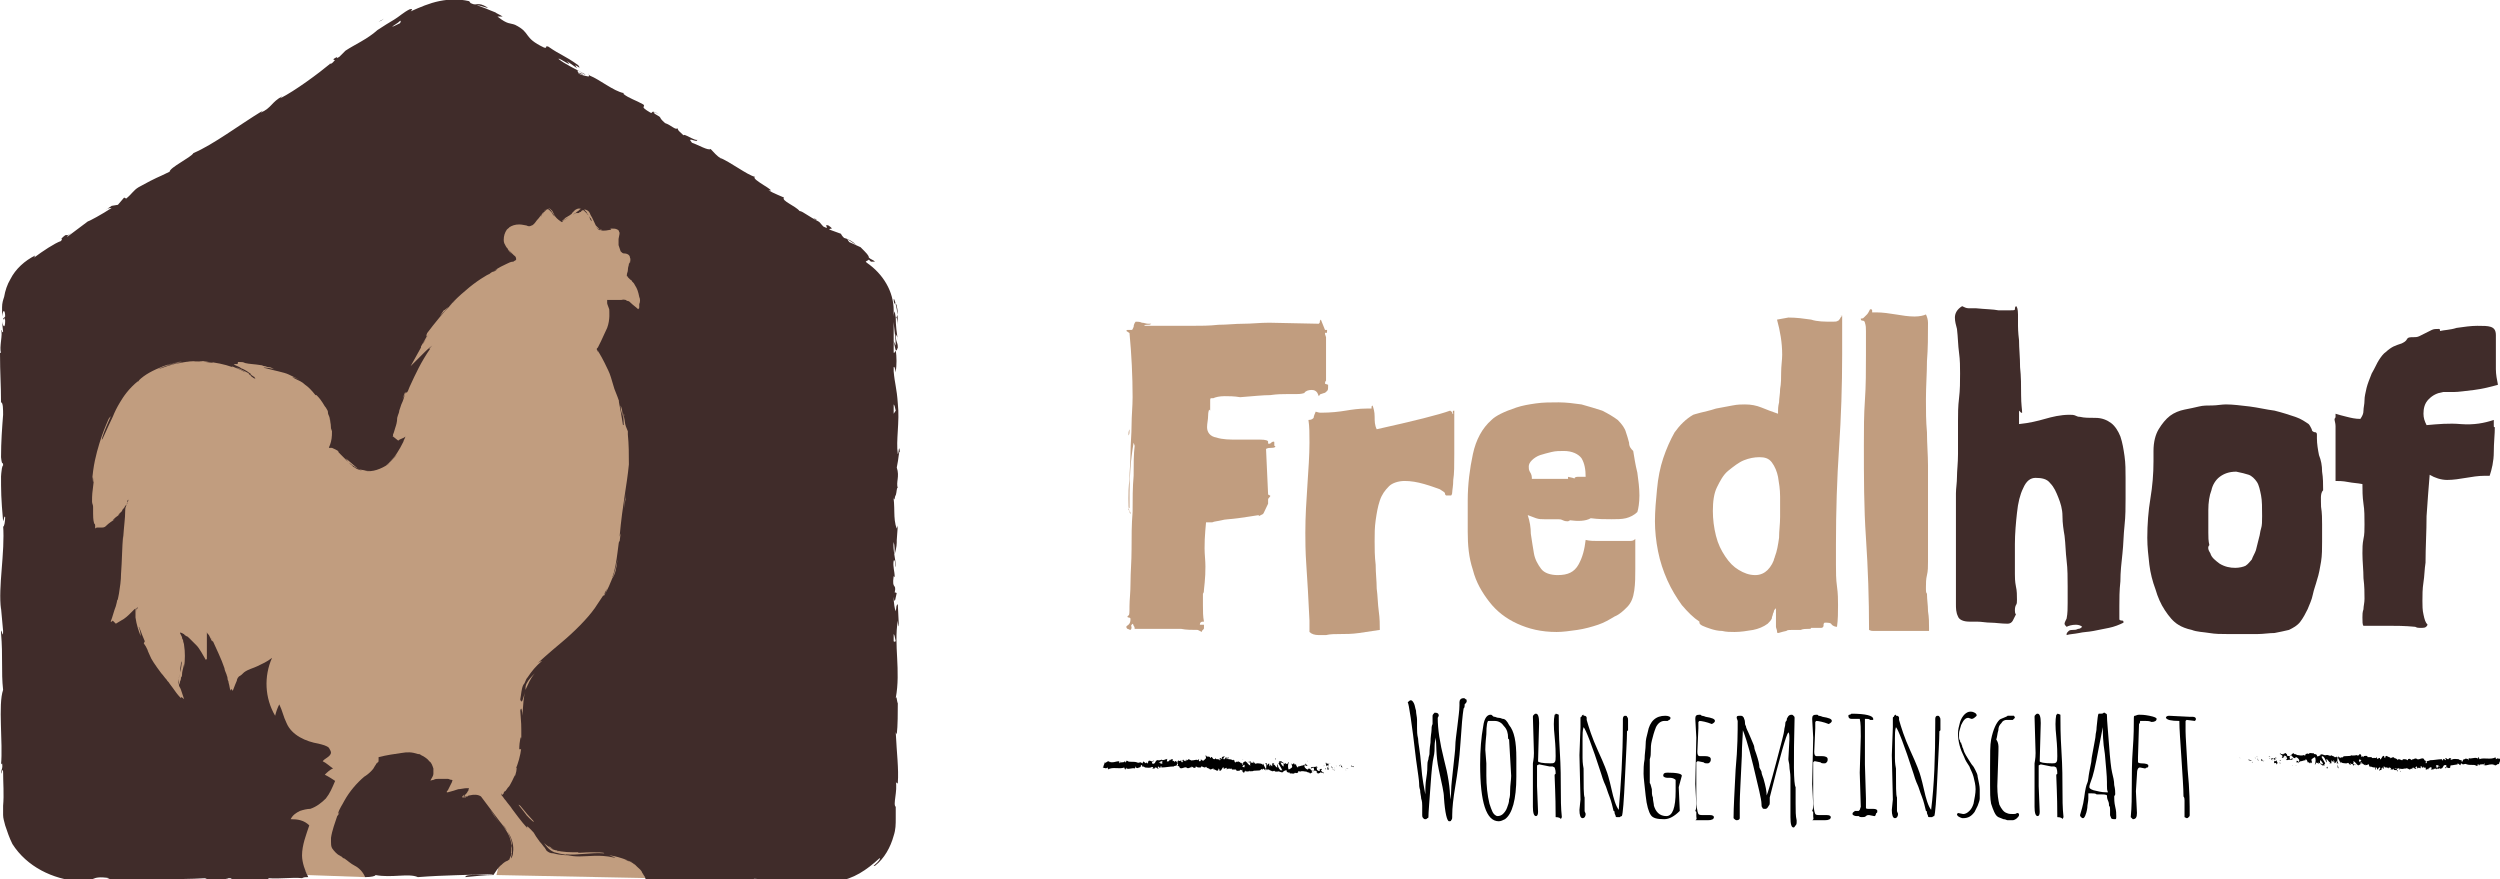 <?xml version="1.0" encoding="utf-8"?>
<!-- Generator: Adobe Illustrator 26.0.3, SVG Export Plug-In . SVG Version: 6.00 Build 0)  -->
<svg version="1.1" id="Ebene_1" xmlns="http://www.w3.org/2000/svg" xmlns:xlink="http://www.w3.org/1999/xlink" x="0px" y="0px"
	 viewBox="0 0 241.7 85" style="enable-background:new 0 0 241.7 85;" xml:space="preserve">
<style type="text/css">
	.st0{fill:#C19D7F;}
	.st1{fill:#402C2A;}
</style>
<g>
	<g>
		<path class="st0" d="M35.2,41.6l-7.8-8.9c0,0-13.2,0.2-14.5,0.5S6,47,6,47l1.8,8.4l2.2,9.2l10.7,6.4l8.1,2.2l0.9,2.7l-2.8,4.5
			l1.4,1.4l1.4,2.8l5.6,0.2l1-8.4l2.8-1.8l7.3,4.1l2.2,3.3l-0.6,2.6l14.9,0.3l0.6-3.1l-9.4-0.6l-2.6-5.1l1.6-10.1l7.5-8.7l2.2-13.5
			l-3.2-10.6l0.6-2.6H63L60.7,20l-6.5-1.9l-5.3,1L47.4,24l-9.6,8.7l-0.6,4.5L35.2,41.6z"/>
		<g>
			<path class="st1" d="M87,43.7c-0.1-0.9-0.1,0.2-0.2,0.2c-0.2-1.3,0.2-3.1,0-4.9c-0.1-1.5-0.3-1.9-0.4-3.1v-0.4
				c0.1-0.2,0.2,0.5,0.2,0.5c0.1-0.8,0.1-1.4,0-2.2c0.1,0.2,0.1,0,0.2-0.2c0-0.6-0.2-0.4-0.2-1.3c0.1,0.2,0.2,0.3,0.2,0.6
				c-0.1-0.7-0.2-1.4-0.2-2.2c0.1-0.2,0.2,0.5,0.2,0.7c0-0.4,0-1-0.1-1.5c-0.1-0.5-0.2-1-0.3-1c0,0.2,0,0.3,0.1,0.5
				c0-0.2,0.2,0,0.2,0.2c0.2,0.8,0,1.1-0.1,1.1l-0.1-0.6c-0.3,0.6,0.1,2.2,0.1,3.3l-0.2-0.4V30c0-1.8-1-3.5-2.6-4.6l-0.1-0.1
				c0.1-0.1,0.2-0.1,0.3-0.2c0.1,0.1,0.2,0.2,0.2,0.2h0.4c-0.2-0.2-0.4-0.2-0.6-0.4l0,0c0-0.2-0.2-0.4-0.8-1l-1.1-0.5l-0.2-0.3
				l0.9,0.6c-0.4-0.4-0.8-0.6-1.2-0.7c-0.1-0.1-0.2-0.2-0.3-0.4l-1.1-0.4c-0.1-0.2,0.6,0.1-0.1-0.4c-0.6-0.2,0.3,0.5-0.5,0.1
				c-0.4-0.4-0.2-0.4-0.9-0.7c0-0.1,0.1-0.1,0.3,0.1c-0.6-0.2-1.4-0.9-1.7-0.9c-0.4-0.5-1.8-1-1.5-1.3c-0.2-0.1-1-0.4-1.5-0.7
				c1,0.2-1.8-1.1-1.3-1.3c-0.8-0.2-2.3-1.4-3.5-1.9c0.1,0,0.2,0.1,0.3,0.2c-0.6-0.4-0.7-0.6-1.1-1c-0.2,0.2-1.2-0.4-1.8-0.6
				c-0.6-0.7,0.6,0.1,0.5-0.3c-0.1,0.2-1.4-0.7-1.3-0.4c-0.5-0.5-0.5-0.4-0.6-0.7c-0.2,0.2-0.6-0.3-1.2-0.5c-0.8-0.7-0.1-0.4-1-0.9
				c-0.4-0.4,0.5,0.1,0.5,0.1c-1-0.6-0.6-0.1-0.9-0.2c-1.2-0.7-0.4-0.5-0.7-0.8c-0.7-0.4-1.4-0.6-1.9-1c0-0.1-0.1-0.2,0-0.1
				C59.3,8.8,58,7.7,57,7.3c-0.1-0.1-0.1-0.1-0.1-0.2c0.1,0.2,0,0.3,0,0.3c-0.5-0.1-1-0.2-1-0.4c0.2,0.2,0.3,0.2,0.5,0.2L55.9,7
				c-0.3-0.5,0.6,0.3,0.7,0.2c-0.9-0.5-2-1-2.6-1.5c0-0.2,1.6,1,0.8,0.2l1,0.7c-0.6-0.8,0.6,0.4,0.1-0.3c-1.4-1-1.6-0.9-2.9-1.8
				c-0.4-0.1,0,0.2-0.4,0.1c-2.1-1-1.2-1.4-2.8-2.2c-0.5-0.2-0.7,0-1.7-0.8h0.5c-0.3-0.2-0.6-0.3-0.7-0.4c-0.2-0.1-0.3-0.1-0.5-0.2
				c-0.2-0.1-0.5-0.2-1.3-0.5c0.3,0,1.3,0.4,1,0.2c-0.5-0.3-0.7-0.3-0.9-0.3s-0.3,0.1-0.7-0.1c-0.1-0.1-0.1-0.2-0.2-0.2
				c-0.9-0.2-1.8-0.2-2.8,0c-1,0.2-1.9,0.6-2.8,1c0.1-0.1,0.3-0.3-0.1-0.2c-0.6,0.3-1,0.7-1.5,1c-0.5,0.3-1,0.6-1.6,1
				c-1,0.9-2.2,1.4-3.1,2l-0.6,0.6c-0.2,0.1-0.3,0.2-0.2,0c-0.8,0.4,0,0.2-0.3,0.4C32,6.3,31.7,6.2,32,6.1c-1.2,1-3.5,2.7-4.9,3.4
				l0.2-0.2c-1.1,0.6-1,1.1-2.1,1.6l0.2-0.2c-2.3,1.4-4.8,3.3-6.7,4.1c-0.2,0.4-2.3,1.4-2.3,1.8c-1.4,0.7-1,0.4-3,1.5
				c-0.5,0.3-0.6,0.6-1.2,1.1L12,19.1l-0.6,0.7l-0.6,0.1l-0.6,0.4c0.2-0.2,0.6-0.2,0.6-0.2c-0.9,0.6-2.2,1.3-2.3,1.3l-2,1.5
				c0-0.1,0.2-0.2,0.4-0.4c-0.7,0.6-0.2-0.2-1,0.6c0.2-0.1,0,0.2,0,0.2c-0.6,0.2-1.8,1-2.6,1.6l0.1-0.2C2.4,25.2,1.5,26,1,27
				c-0.3,0.5-0.5,1.1-0.6,1.7c-0.1,0.3-0.2,0.6-0.2,1s0,0.6,0,0.9c0.1-0.8,0.3-0.6,0.3,0l-0.2,0.2c0.2,0.4,0.1-0.6,0.2,0.2
				c0,0.8-0.2,0.6-0.3,0.1l0.1,1c-0.1,0.1-0.1-0.2-0.2-0.2c0.2,0.4-0.2,1.7,0,2.2L0,34.1c0,2.1,0.1,3,0.1,4.8c0.2,0,0.2,0.7,0.2,1.2
				c-0.1,1.3-0.2,2.6-0.2,4.1c0.1,1,0.2,0.3,0.2,0.8c-0.2,0.1-0.2,1.6-0.2,0.8c0,1.8,0,2.3,0.2,4.6c0.1-0.2,0.1-0.6,0.2-0.4
				c0,0.4-0.1,1-0.2,0.9v-0.1c0.2,2.6-0.5,6-0.2,8.1v-0.1l0.2,2.2c0,1-0.2-0.6-0.2,0.2c0.2,2.3,0,3.7,0.2,5.5
				c-0.5,1.4,0,5.2-0.2,7.2l0.1-0.1c0.1,0.5-0.1,0.6-0.1,1c0.1-0.1,0.1-0.6,0.2-0.2c0,1.1,0.1,2.2,0,3.3v0.4v0.5
				c0,0.3,0.1,0.6,0.2,1c0.2,0.6,0.4,1.2,0.7,1.8c1.4,2.2,3.9,3.4,6.4,3.6c1.7,0.1,1-0.6,3-0.3l-0.6,0.2c3.3-0.2,6.7,0,10-0.2
				c-0.2,0.1-0.2,0.1-0.5,0.1c0.7,0.2,2.6,0,2.6-0.1c0.5,0,0.1,0.1,0.4,0.2c0.7,0.1,1.7-0.2,2.1-0.1c0.1,0-0.1,0-0.2,0.1
				c0.6-0.1,1.9,0,1.5-0.2c1.2,0.1,2.3-0.1,3.3,0c0.2-0.1,0.3-0.1,0.6-0.1c-0.3-0.6-0.6-1.4-0.6-2.1c0-1,0.4-2,0.7-2.9
				c-0.5-0.5-1.1-0.6-1.8-0.6c0.2-0.4,0.5-0.6,0.9-0.8c0.3-0.1,0.7-0.2,1-0.2c0.6-0.2,1.1-0.6,1.5-1c0.4-0.5,0.6-1,0.9-1.7
				c-0.3-0.2-0.6-0.4-1-0.6c0.2-0.2,0.5-0.5,0.8-0.6c-0.3-0.2-0.6-0.5-1-0.7c0.2-0.3,0.7-0.4,0.8-0.8c0-0.2-0.1-0.3-0.2-0.5
				c-0.2-0.2-0.6-0.3-1-0.4c-1.2-0.2-2.6-0.8-3.1-2c-0.3-0.6-0.4-1.2-0.7-1.8c-0.2,0.4-0.3,0.7-0.4,1.1c-1-1.7-1.1-3.8-0.3-5.6
				c-0.5,0.4-1,0.6-1.4,0.8c-0.4,0.2-0.9,0.3-1.3,0.6c-0.2,0.2-0.3,0.3-0.5,0.4c-0.2,0.2-0.2,0.4-0.2,0.4c-0.1,0.2-0.2,0.5-0.4,1
				c-0.1-0.2-0.1-0.2-0.2-0.1c0,0,0,0,0,0.1v0.1v-0.1c-0.1-0.2-0.1-0.5-0.2-0.8c0-0.2-0.1-0.2-0.1-0.4s-0.1-0.3-0.1-0.4
				c-0.1-0.2-0.2-0.5-0.2-0.6c-0.3-0.9-0.8-1.9-1.2-2.8c-0.1-0.2-0.1-0.1,0,0c0,0.1,0.2,0.2,0,0.2c-0.1-0.2-0.2-0.4-0.3-0.6
				c-0.1-0.1-0.2-0.2-0.2-0.3c0,0.2,0,0.3,0,0.6l0,0c0,0.4,0,0.7,0,1c0,0.2,0,0.5,0,0.7c0,0.1,0,0.2,0,0.3c0,0.1-0.1,0-0.1,0.1
				c-0.3-0.5-0.6-1.1-0.9-1.4l-0.2-0.2l-0.2-0.2c-0.1-0.1-0.2-0.2-0.3-0.3c-0.1-0.1-0.2-0.2-0.3-0.2c-0.1-0.1-0.2-0.1-0.2-0.2
				c-0.1,0-0.2-0.1-0.2-0.1c-0.1,0-0.2-0.1-0.2,0c0.1,0.2,0.1,0.2,0.2,0.4v0.1l0.1,0.2c0,0.2,0.1,0.3,0.1,0.5c0.1,0.6,0.1,1.4,0,2.1
				c0-0.1,0-0.2,0-0.3c-0.1,0.5-0.2,0.7-0.2,1c0,0.1,0,0.2-0.1,0.3c0,0.1,0,0.2-0.1,0.4c0,0.1,0,0.2,0,0.2c0,0.1,0,0.1,0,0.1
				s-0.1-0.2-0.1-0.3c0-0.1,0-0.2,0-0.2c0-0.1,0-0.2,0-0.2c0-0.2,0.1-0.3,0.1-0.5c0.2-0.6,0.2-1.4,0.1-0.9c0,0.2-0.1,0.5-0.1,0.9
				c0,0.2-0.1,0.3-0.1,0.6c0,0.2-0.1,0.3,0,0.6c0,0.2,0.1,0.2,0.2,0.5l0.1,0.3l0.2,0.6c-0.2-0.2-0.3-0.2-0.3-0.2s0,0,0,0.1l0,0l0,0
				l-0.1-0.1c-0.2-0.2-0.5-0.6-0.7-0.9l-0.3-0.4c-0.1-0.2-0.2-0.2-0.3-0.4c-0.2-0.2-0.3-0.4-0.5-0.6c-0.6-0.8-1-1.4-1.1-1.7
				c-0.6-1.3,0.2,0.3-0.4-0.9l-0.2-0.3l0.1-0.2c-0.4-0.9-0.5-1.4-0.6-1.4c0.1,0.2,0.2,0.6,0.2,0.9c0,0.1,0.1,0.2,0.1,0.2
				s0-0.1-0.1-0.2c-0.2-0.5-0.4-1.1-0.5-1.8c0-0.2,0-0.4,0-0.5c0-0.1,0-0.2,0-0.2c0-0.1,0-0.2,0.1-0.2l0,0l0,0c0,0.1,0,0.2,0,0.4
				c0-0.2,0-0.3,0.1-0.4v-0.1l-0.1,0.1l-0.2,0.1l-0.3,0.3c-0.3,0.3-0.6,0.6-1,0.8l-0.5,0.3L10.9,60l-0.1,0.1h-0.1
				c0.2-0.5,0.3-1,0.5-1.5l0.1-0.4c0-0.2,0.1-0.2,0.1-0.3l0.1-0.5c0.1-0.6,0.2-1.3,0.2-1.9c0.1-1.3,0.1-2.6,0.2-3.7v0.3
				c0.1-1.4,0.2-2,0.2-2.6c0-0.2,0-0.4,0.1-0.6c0-0.1,0.1-0.2,0.1-0.4c0-0.1,0.1-0.2,0.1-0.2c0-0.1,0,0,0,0v0.1
				c0,0.1-0.1,0.1-0.1,0.2c0,0,0,0,0,0.1l0,0l0,0l0,0c-0.1,0.1-0.2,0.2-0.3,0.4c-0.1,0.1-0.2,0.2-0.2,0.3c-0.1,0.1-0.3,0.3-0.4,0.4
				c0.3-0.2,0.1,0-0.2,0.2c-0.2,0.2-0.5,0.4-0.1,0.2c-0.3,0.2-0.6,0.4-0.8,0.6c-0.1,0.1-0.2,0.2-0.4,0.2C9.6,51,9.5,51,9.4,51
				c-0.1,0-0.2,0.1-0.2,0.1c0-0.1,0-0.2,0-0.2c0-0.2,0-0.2-0.1-0.3C9,50.2,9,50.1,9,49c0-0.2-0.1-0.3-0.1-0.5c0-0.7,0-0.7,0.2-2.3
				c-0.2,1.3,0-1-0.2,0.4C9,45,9.3,43.9,9.6,42.9c0.3-1,0.6-1.7,0.9-2.4c0.4-0.6,0.1,0-0.2,0.7c-0.3,0.7-0.6,1.6-0.4,1.2
				c-0.2,0.6,0.5-1.1,1-2.1c0.2-0.5,0.4-0.9,0.7-1.4s0.8-1.3,1.8-2.1l-0.1,0.1c-0.1,0.1-0.2,0.2-0.2,0.2c0.1-0.1,0.2-0.2,0.2-0.2
				c0.1,0,0.1-0.1,0.2-0.2l-0.1,0.1c0.6-0.6,1.4-1,2.4-1.4c0.6-0.2,1.5-0.5,1.8-0.4c-0.8,0.2-1.6,0.3-2.3,0.7
				c0.6-0.2,1.3-0.5,2.1-0.6c0.8-0.2,1.7-0.2,2.8-0.2C19.8,35,19.1,35,18.7,35h-0.1c-0.6,0-0.3,0,0.1,0c0.6-0.1,1.3,0,1.9,0.1
				c-0.1-0.1-0.8-0.2-1.8-0.2c-0.9,0-1.9,0.2-2.6,0.4c0.3-0.2,1-0.3,1.5-0.3c0.5-0.1,0.9-0.1,0.5-0.1c1,0,2.6,0,4.3,0.6l-0.1-0.1
				c0.2,0.1,0.8,0.3,1.3,0.6c-0.2-0.2-0.6-0.3-0.9-0.5c0.6,0.2,1,0.5,1.5,0.7c-0.1-0.1-0.2-0.2-0.4-0.2c0.1,0.1,0.2,0.1,0.2,0.2
				c0.1,0.1,0.2,0.1,0.2,0.2c0.2,0.1,0.2,0.2,0.4,0.2l0,0c-0.1-0.1-0.1-0.2-0.2-0.2l-0.4-0.3C24.1,36,24,36,23.9,35.9
				c-0.2-0.1-0.3-0.2-0.6-0.3c-0.2-0.2-0.5-0.2-0.7-0.4c0.2,0,0.2,0,0.3,0c0,0,0.1,0,0.1-0.1L23,35h-0.1H23c0.1,0,0.2,0,0.2,0
				c0.2,0,0.3,0,0.5,0.1c0.4,0.1,0.9,0.1,1.5,0.2c0.2,0,0.2,0.1,0.4,0.1c0.1,0,0.2,0.1,0.4,0.1s0.3,0.1,0.5,0.2
				c0.2,0,0.3,0.1,0.4,0.1c-0.2-0.1-0.2-0.1-0.4-0.1c-0.6-0.2-1.4-0.2-0.8-0.1c0.7,0.2,1.8,0.4,2.2,0.6c2.5,1.2-0.4-0.2,0.6,0.4
				c0.4,0.2,0.7,0.3,1,0.6c0.3,0.2,0.6,0.5,1,1h0.1c0.6,0.6,0.7,1,0.9,1.2c0.1,0.2,0.2,0.3,0.2,0.4c0,0.1,0,0.2,0.1,0.4
				c0.1,0.2,0.2,0.6,0.2,1.3c0-0.4,0-0.8-0.2-1.2c0.2,0.5,0.2,1,0.2,1.4l0.1-0.3c0,0.5,0,0.9-0.1,1.3c-0.1,0.4-0.2,0.5-0.2,0.6h0.1
				c0.1,0,0,0,0.2,0c0.2,0.1,0.5,0.2,0.7,0.4c-0.2-0.1-0.2-0.1,0.1,0.2c0.2,0.2,0.6,0.6,1,1c0.3,0.2,0.2,0.2,0.2,0.2s0,0,0.2,0.1
				c0.1,0.1,0.3,0.2,0.7,0.3c-0.4-0.2-0.7-0.3-1.3-0.8c-0.1-0.1-0.2-0.3-0.3-0.4c0.4,0.3,0.8,0.7,1.2,1c0.4,0.2,1,0.2,1.2,0.2
				c-0.2,0-0.5,0-0.6,0c0.8,0.2,1.7-0.2,2.3-0.6c0.3-0.2,0.1-0.1-0.2,0.1c0.4-0.3,0.7-0.6,1.1-1.1c-0.1,0.1-0.1,0.1-0.2,0.2
				c-0.1,0.1-0.2,0.3-0.6,0.6c0.6-0.5,1-1.2,1.4-2c0-0.1,0.1-0.2,0.2-0.5c-0.2,0.2-0.5,0.2-0.7,0.4L38,42.2c-0.1,0.1,0,0,0-0.1V42
				c0.1-0.2,0.1-0.3,0.2-0.6c0.1-0.3,0.2-0.6,0.2-1c0.1-0.4,0.2-0.5,0.2-0.7l0.2-0.6c0.2-0.4,0.3-0.8,0.4-1.2v0.1
				c-0.1,0.2-0.2,0.4-0.3,0.6c0.4-1,0.2-0.6,0.3-0.6l0.1-0.1v0.1c0.1-0.1,0.2-0.3,0.3-0.6c0.6-1.3,1.1-2.4,2-3.7
				c-0.2,0.1-0.1,0,0.1-0.2l0.1-0.1c-0.1,0.1-0.3,0.2-0.7,0.6l-1.4,1.4l1-1.8v-0.1c1-1.7,0.3-0.6,0.6-1.3c0.6-0.8,1.7-2.2,2.9-3.4
				c-0.5,0.4-0.8,0.7-1.1,1.2c0.3-0.3,0.6-0.7,1-1c-1.3,1.1-2,2.2-1.2,1c0.2,0,1-1,2.1-1.9c1-0.9,2.2-1.6,2.3-1.6
				c0.2-0.2,0.5-0.3,0.8-0.5c-0.2,0.2-0.2,0.2-0.5,0.3c0.7-0.5,1-0.6,1.4-0.8c0.2-0.1,0.4-0.2,0.6-0.2c0.1,0,0.1-0.1,0.2-0.1
				l0.1-0.1c0-0.1,0-0.3-0.2-0.4c-0.6-0.6-1-1-0.6-0.6l0.4,0.5c-0.2-0.2-0.3-0.3-0.4-0.5C49.1,24,49,24,48.9,23.8
				c-0.1-0.2-0.2-0.3-0.2-0.6c0-0.4,0.1-0.7,0.3-1c0.2-0.2,0.3-0.2,0.2-0.2c0,0-0.1,0-0.1,0.1l0.1-0.1l0,0c0.3-0.2,0.6-0.3,1-0.3
				c0.3,0,0.6,0.1,0.7,0.1c0.2,0.1,0.3,0.1,0.5,0l0,0c-0.1,0-0.2,0-0.1,0c0,0,0,0,0.1,0s0.3-0.2,0.5-0.5c0.2-0.2,0.4-0.5,0.5-0.6
				c0.1-0.2,0.2-0.2,0.2-0.2l0,0c0,0.1-0.2,0.2-0.2,0.3c-0.1,0.1-0.1,0.2-0.1,0.1l0.3-0.4c0.1-0.1,0.2-0.2,0.2-0.2
				c0.1-0.1,0.2-0.1,0.3,0c0.1,0.1,0.2,0.2,0.2,0.2c0.1,0.1,0.1,0.2,0.2,0.3c0.2,0.2,0.2,0.2,0-0.1c-0.1-0.1-0.1-0.2-0.2-0.3
				c-0.1-0.1-0.1-0.2-0.2-0.2c-0.1-0.1-0.2-0.1-0.3,0c-0.1,0.1-0.2,0.2-0.3,0.2c-0.2,0.2-0.2,0.4-0.4,0.6c0.1-0.1,0.1-0.2,0.2-0.2
				c0.1-0.2,0.2-0.2,0.2-0.3c0.1-0.2,0.2-0.2,0.3-0.3c0.1-0.1,0.2-0.1,0.4,0c0.1,0.1,0.2,0.2,0.2,0.2c0.1,0.2,0.2,0.4,0.2,0.4
				c0.1,0.2,0.3,0.4,0.6,0.6c0.1,0.1,0.2,0.1,0.2,0c0.2-0.2,0.5-0.3,0.7-0.5c-0.2,0.2-0.4,0.2-0.6,0.4c-0.2,0.1-0.1,0.1-0.2,0.1
				h-0.1h0.1l0,0l0.1-0.1c0.1-0.1,0.2-0.1,0.2-0.2c0.2-0.1,0.3-0.2,0.5-0.3c0.1-0.1,0.2-0.1,0.2-0.2l0.1-0.1l0.2-0.2
				c0.2-0.1,0.3-0.2,0.6-0.1c0.2,0.1,0.3,0.2,0.5,0.4c0.1,0.1,0.1,0.2,0.2,0.2l0.1,0.2c0.1,0.1,0.2,0.2,0.2,0.4
				c-0.1-0.1-0.2-0.3-0.3-0.6l-0.1-0.1l-0.1-0.2c-0.1-0.1-0.2-0.2-0.2-0.2c-0.1-0.1-0.2-0.1-0.3-0.1c-0.1,0-0.2,0.1-0.3,0.2
				c-0.2,0.1-0.2,0.2-0.3,0.2c-0.1,0.1-0.2,0.1-0.2,0.1s0,0,0.1,0c0,0,0.1-0.1,0.2-0.1c0,0,0,0,0.1,0h0.1c0.1,0,0.1-0.1,0.2-0.1
				c0,0,0.1,0,0.1-0.1c0.2-0.1,0.3-0.2,0.5-0.1c0.2,0.1,0.3,0.2,0.4,0.5c0.2,0.3,0.3,0.6,0.5,1c0,0,0.2,0.2,0.3,0.3
				c0.1,0.1,0.2,0.2,0.4,0.2c0.2,0,0.3,0,0.8-0.1l-0.1-0.1c0.1,0,0.1,0,0.2,0c0.2,0,0.3,0,0.5,0.1c0.2,0.1,0.1,0.2,0.2,0.3
				c0,0.2-0.1,0.5-0.1,0.6c0,0.2,0,0.3,0,0.6c0.1,0.3,0.2,0.6,0.2,0.6c0.1,0.1,0.2,0.2,0.3,0.2c0.4,0,0.6,0.2,0.6,0.4
				c0.1,0.2,0,0.4,0,0.6c0,0.1,0,0.2,0,0.2s0,0.2,0,0.2s0-0.2,0-0.3c0-0.1,0-0.2,0-0.3c0-0.1,0-0.1,0-0.1c0,0.1,0,0.2-0.1,0.3
				c0,0.2-0.1,0.3-0.1,0.6c0,0.2-0.1,0.3-0.1,0.5v0.1c0,0,0.1,0,0.1,0.1c0,0,0.1,0.1,0.2,0.2c0.1,0.1,0.2,0.1,0.2,0.2
				c0.2,0.2,0.2,0.2,0.3,0.4c0.2,0.3,0.3,0.6,0.4,1.1c0.1,0.2,0.1,0.5,0,0.7c0,0.1,0,0.2,0,0.3c0,0.2-0.1,0.1-0.1,0.2
				c-0.2-0.2-0.5-0.4-0.7-0.6c-0.1-0.1-0.2-0.2-0.3-0.2s-0.2-0.1-0.2-0.1c-1-0.2,0.2,0.1-0.2,0C59.9,29,59.7,29,59.5,29
				s-0.3,0-0.4,0c-0.2,0-0.1,0-0.1,0c-0.1,0-0.1,0-0.2,0c0,0,0,0-0.1,0l0,0c0,0,0,0,0,0.1c0,0,0,0.1,0,0.2c0,0.1,0.1,0.3,0.2,0.6
				c0,0.2,0.1,1-0.2,1.8c-0.2,0.4-0.4,0.9-0.6,1.3c-0.1,0.2-0.2,0.4-0.3,0.6l-0.1,0.1c0,0,0,0,0,0.1l0,0l0.1,0.2
				c0.2,0.3-0.1-0.2,0-0.1c0.6,1,0.8,1.5,1,1.9c0.2,0.4,0.3,0.8,0.6,1.8c0.2,0.5,0.4,1,0.6,1.6c0.1,0.2,0.2,0.6,0.2,1.1
				c-0.1-0.4-0.2-0.7-0.2-1.1c-0.4-1.2,0,0.3,0.2,1.7c0,0.1,0,0.2,0.1,0.2c0-0.6-0.1-1,0-1c0-0.2,0-0.2,0.1,0.2
				c0-0.1-0.1-0.2-0.1-0.2c0,0.2,0.1,0.4,0.1,0.7c0-0.2,0-0.2,0-0.2s0,0.3,0.1,0.6l0.2,0.5V42c0.1,1,0.1,1.9,0.1,2.9
				c-0.2,2.1-0.6,3.7-0.9,7c0.2-0.8,0.2-0.2,0.2-0.2c0-0.9,0.2-2.5,0.4-4.1c-0.1,0.9,0,0.7,0,0.5L60,51c0.1-0.1,0,0.6-0.1,1.4
				c-0.1-0.6-0.2,2.2-0.7,3.4c0,0.1,0.2-0.2,0.5-1.7c-0.1,0.8-0.2,1.4-0.5,1.8c-0.2,0.5-0.4,1-0.8,1.7v-0.1c0.2-0.2,0.2-0.4,0.3-0.6
				c-0.1,0.2-0.2,0.3-0.3,0.6c0,0,0,0.1-0.1,0.1l0,0c-0.2,0.3-0.4,0.6-0.6,0.9c-0.3,0.5-0.6,0.8-0.4,0.6l0.2-0.3
				c-0.7,1-2,2.3-3.2,3.3c-1.2,1-2.2,1.9-2.3,2c0,0,0.3-0.2,0.4-0.2c-0.6,0.5-1,1-1.4,1.6c-0.2,0.2-0.2,0.5-0.4,0.7
				c-0.2,0.4-0.2,0.9-0.3,1.4c0,0.1,0,0.1,0.1,0.2s0.1-0.1,0.4-1v-0.1c0-0.2,0-0.4,0.1-0.6c0.2-0.4,0.5-0.7,0.8-1
				c-0.5,0.6-0.6,1-0.9,1.6l0,0c0,0,0,0,0,0.1c-0.2,0.6-0.2,1.2-0.3,2.4c0-0.4-0.1-1-0.2-0.5c0.1,1.5,0.1,1,0.1,2.8
				c0-0.6-0.2,0.1-0.2,1c0-0.2,0.2,0.1,0.2-0.2c-0.1,0.8-0.3,1.5-0.6,2.2c0.2-0.6,0.2-0.1,0,0.5c0-0.2-0.2,0.4-0.5,0.9
				c-0.1,0.2-0.2,0.2-0.3,0.4c-0.1,0.1-0.1,0.2-0.2,0.2c-0.1,0.1-0.1,0.1-0.1,0.2l-0.1,0.1c0,0-0.1,0.1,0,0.1c0,0.1,0.1,0.1,0.1,0.1
				l-0.1-0.1l-0.1-0.1c0,0,0,0,0-0.1c0.1-0.1,0.1-0.1,0.2-0.2c-0.2,0.2-0.2,0.2-0.2,0.2c-0.1,0.1,0,0.1,0,0.2
				c0.2,0.2,0.2,0.3,0.4,0.5c0.2,0.3,0.5,0.6,0.6,0.8c0.4,0.5,0.7,1,1.6,2c-0.2-0.2-0.4-0.7,0.5,0.3c0.1,0.2,0.3,0.5,0.6,0.9
				c0.2,0.2,0.3,0.4,0.5,0.6c0,0.1,0.1,0.1,0.1,0.2c0.2,0.2,0.4,0.3,0.7,0.3c0.7,0.2,1.4,0.2,2.2,0.2c-0.7,0-1.4-0.1-2.1-0.3l0,0
				c-0.5-0.2-0.8-0.6-1-0.9c0.3,0.3,0.4,0.3,0.5,0.4c0.1,0.1,0.2,0.2,0.6,0.3l0,0c0.1,0,0.2,0,0.2,0.1c0.2,0,0.1,0-0.2-0.1l0,0l0,0
				c-0.2-0.1-0.6-0.2-0.6-0.4c0.2,0.2,0.5,0.4,0.6,0.4l0,0l0,0c0.7,0.2,1.5,0.2,2.2,0.2c-0.1,0.1,0.6,0,1.2,0s1.4,0,1.3,0.1
				c-1.3-0.1-2.5,0.2-3.7,0.1c-0.1,0,0.4,0.2,1.3,0.2s2-0.2,3.3,0.1c0.6,0.1-0.4-0.2-0.4-0.2c0.2,0,0.7,0.1,1.3,0.3
				c0.6,0.2,1,0.4,1.2,0.6c-0.3-0.2-0.6-0.4-1-0.5c0.2,0.1,0.4,0.2,0.6,0.2c0.1,0.1,0.2,0.1,0.2,0.2l0.2,0.1l0.2,0.2
				c0.2,0.2,0.4,0.3,0.5,0.6c0.1,0.1,0.1,0.2,0.2,0.3l0.1,0.2v0.1l0,0c0.1,0.2,0.2,0.2,0.2,0.4c0.2,0,0.6,0,0.9,0
				c-0.1,0,0,0.1-0.2,0.1c1.8,0,3-0.3,5-0.2c-0.6,0.2,0.7,0.1,0.8,0.3l1-0.1l-0.4-0.1c1,0,1.8-0.2,2.6-0.1l-0.7,0.1l1.8-0.1l-1-0.1
				c1-0.2-0.1-0.3,1.1-0.2c-0.2,0,1,0,1.4,0.2l0,0c0.5-0.1,1-0.2,1.7-0.1c0.2,0.1-0.2,0.2,0,0.3c0.5-0.2,2.2-0.1,2.8-0.2
				c-0.2,0.1-0.2,0.2-0.2,0.2l0.4-0.2c0.5,0,0.6,0.1,0.5,0.2c0.7-0.1,0.6-0.2,0.5-0.2c-0.1-0.1-0.2-0.1,0.6-0.2
				c-0.2,0-0.1,0.1-0.3,0.2c1.6-0.2,2.9-1.1,4.1-2.2c0.2-0.1,0,0.2-0.2,0.4c-0.2,0.2-0.5,0.4-0.2,0.3c0.9-0.7,1.5-1.8,1.8-2.9
				c0.2-0.6,0.2-1.1,0.2-1.7c0-0.6,0-1,0-1.5v0.4c-0.3-0.2,0.2-1.5,0-2.5c0,0.2,0.2,0.3,0.2,0.2c0.1-1.4-0.1-2.8-0.2-4.9l0.1,0.2
				c0.1-0.8,0.1-2.2,0.1-3c-0.1-0.2-0.1-0.8-0.2-0.5c0.5-2.7-0.2-5.1,0.2-7.5c0,0.3,0.1,0.7,0.1,0.5l-0.1-2.1
				c-0.2,0.2-0.1,0.2-0.2,0.7c-0.1-0.2-0.2-0.8-0.2-1.4c0.1,0.9,0.2,0,0.3-0.4c-0.1,0.1-0.1-0.1-0.2,0c0.2-1-0.3-0.2-0.1-1.6
				l0.1,0.1c0-0.6-0.2-1-0.1-1.6c0.2-0.2,0.1,0.6,0.2,0.6c0-0.8-0.3-1.6-0.2-2.4c0.1,0.3,0.1,0.9,0.1,1.2c0.2-0.8,0.2-0.9,0.2-1.5
				v0.1l0.1-1.4l-0.1,0.3c-0.4-1-0.1-2.1-0.4-3.5c0.2,1.4,0.2,0.2,0.3,0.3c0.1-0.3,0.1-0.9,0.2-0.7c-0.2-0.6,0.2-1.1-0.1-2
				C86.9,44.3,86.9,43.5,87,43.7z M86.4,33l0.2,0.9c-0.1,0.2-0.1,0.2-0.2,0.2V33z M38.6,2.3c0.1-0.1-0.4,0.2-0.7,0.3
				c0.2-0.2,0.5-0.3,0.8-0.6C38.8,2.1,38.7,2.2,38.6,2.3z M40.9,33.2c0.2-0.3,0.4-0.6,0.6-1C41.1,32.9,40.9,33.3,40.9,33.2z
				 M57.6,21.9c0.2,0.2,0.3,0.3,0.5,0.3h0.1C58,22.3,57.9,22.3,57.6,21.9z M50.9,78.8c-0.6-0.8-1-1.2-0.6-0.9
				c1.1,1.3,0.2,0.3,1.3,1.5C51.7,79.7,50.6,78.5,50.9,78.8z M86.6,62c-0.1,0-0.1,0.1-0.2,0v-0.7C86.5,61.4,86.5,61.6,86.6,62z
				 M86.4,40v-0.9c0.1,0.1,0.1,0.2,0.2,0.6L86.4,40z"/>
			<path class="st1" d="M45,84.8c1-0.1,1.9-0.2,2.7-0.2c0.2-0.3,0.5-0.8,0.8-1c0.1-0.1,0.3-0.3,0.6-0.4c0.1-0.1,0.2-0.1,0.2-0.2
				c0,0,0,0-0.1,0.1c0.1-0.1,0.1-0.2,0.2-0.4c0-0.1,0-0.2,0.1-0.3c0,0.2-0.1,0.4-0.1,0.6c0,0,0.2-0.2,0.2-0.6
				c0.1-0.6-0.1-1.3-0.4-1.8c-0.2-0.4-0.6-0.8-0.9-1.2c-0.6-0.8-1.2-1.6-1.8-2.4c-0.3-0.2-0.7-0.2-1.1-0.1c-0.1,0-0.1,0-0.2,0.1
				c-0.1,0-0.1,0-0.2,0.1c-0.1,0-0.1,0-0.1,0l0,0c0,0,0,0,0-0.1c0-0.1,0.1-0.2,0.2-0.3c0.1-0.1,0.1-0.2,0.2-0.3v-0.1
				c0,0,0.1-0.1,0-0.1s-0.2,0-0.2,0c-0.2,0-0.6,0.1-0.8,0.1c-0.3,0.1-0.6,0.2-1,0.3c0,0,0,0-0.1,0v-0.1l0.1-0.1l0.1-0.2l0.2-0.4
				l0.1-0.2c0-0.1,0.1-0.2,0-0.2c-0.2,0-0.3-0.1-0.4-0.1c-0.3,0-0.6,0-0.9,0c-0.2,0-0.3,0-0.5,0.1c-0.2,0-0.4,0.2-0.2-0.1
				c0.1-0.2,0.2-0.3,0.2-0.5c0-0.2,0-0.3,0-0.5c-0.1-0.3-0.2-0.6-0.4-0.7c-0.2-0.3-0.6-0.5-0.8-0.6c-0.1-0.1-0.2-0.1-0.3-0.1
				c-0.6-0.2-1-0.2-1.6-0.1c-0.7,0.1-1.4,0.2-2.2,0.4l0,0l0,0l0,0l0,0l0,0c0,0.1,0,0.2,0,0.2l0,0l0,0l0,0c0,0,0,0,0,0.1l0,0v0.1
				v-0.1c0,0.1,0,0.2-0.1,0.2c0,0,0,0,0-0.1c0,0,0,0,0,0.1c0,0,0,0.1-0.1,0.1c-0.1,0.2-0.2,0.3-0.3,0.5c0.1-0.1,0.2-0.2,0.2-0.3
				c0-0.1,0.1-0.1,0.1-0.2c-0.2,0.5-0.7,1-1.2,1.3c-0.7,0.6-1.4,1.4-1.9,2.3l0,0c-0.2,0.4-0.5,0.8-0.6,1.2c0,0,0,0,0,0.1
				c0.1-0.1,0.2-0.3,0.1-0.1c0,0-0.1,0.2-0.2,0.3c-0.2,0.6-0.5,1.4-0.6,2.1c0,0.1,0,0.1,0,0.2s0,0.1,0,0.2c0,0.2,0,0.4,0.1,0.6
				c0.2,0.3,0.5,0.6,0.7,0.7l0,0c0.1,0,0.1,0.1,0.2,0.1c0.1,0.1,0.2,0.2,0.3,0.2c0.3,0.2,0.6,0.5,1,0.7s0.8,0.6,1,1.1
				c0.6,0,1-0.1,1-0.2c1.6,0.3,3.2-0.2,4.1,0.2c2.6-0.2,4.9-0.2,7.3-0.3C47.4,84.7,44.9,84.4,45,84.8z M45.1,77l-0.3,0.1
				c0,0,0,0-0.1,0l0,0V77l0.2-0.2c-0.1,0.2-0.1,0.2-0.1,0.2s0.1,0,0.2,0S45,76.9,45.1,77C45.1,76.9,45.1,76.9,45.1,77z M49.3,80.9
				c0.2,0.4,0.2,0.8,0.2,1.2c0-0.1,0-0.2,0-0.3c-0.2-0.6-0.1-0.3,0,0.2c0,0.4-0.1,0.9-0.1,0.4c0,0,0.1-0.5,0-1
				c-0.1-0.6-0.5-1.2-0.8-1.6C48.6,79.7,49,80.1,49.3,80.9z M47.7,78.7c0.1,0.2,1.2,1.7,0.1,0.2C47.8,78.9,47,77.7,47.7,78.7z"/>
		</g>
	</g>
	<g>
		<g>
			<path class="st0" d="M122.1,49.7L122.1,49.7l-0.4,0.2v-0.1c-0.6,0.1-1.3,0.2-2,0.3s-1.3,0.1-1.6,0.2c-0.4,0.1-0.7,0.1-0.9,0.2
				c-0.2,0-0.4,0-0.6,0c-0.1,1.1-0.2,2.2-0.1,3.4s0,2.2-0.1,3.1c0,0.1,0,0.3-0.1,0.4c0,0.1,0,0.3,0,0.4v0.7c0,0.6,0,1.1,0.1,1.6
				h-0.1c-0.2,0-0.3,0.1-0.3,0.3h0.4c0,0.2,0,0.3,0,0.3c0,0.1,0,0.1-0.2,0.3l0,0c0,0,0,0,0,0.1l-0.4-0.2c-0.6,0-1.1,0-1.6-0.1
				c-0.5,0-1,0-1.5,0s-1,0-1.5,0s-1,0-1.5,0c0-0.1,0-0.2-0.1-0.3c0-0.1-0.1-0.2-0.1-0.2c-0.1,0.1-0.2,0.2-0.1,0.3
				c0,0.1,0,0.2-0.1,0.3c-0.1,0-0.2-0.1-0.3-0.1c-0.1-0.1-0.1-0.1-0.1-0.2c0-0.1,0.1-0.1,0.2-0.2s0.2-0.2,0.2-0.6
				c-0.1-0.1-0.1-0.1-0.2-0.1s-0.1-0.1-0.1-0.1l0.1-0.1c0.1,0,0.1-0.3,0.1-0.9c0-0.6,0.1-1.3,0.1-2.3s0.1-2,0.1-3.2s0-2.4,0.1-3.6
				c0-1.2,0-2.4,0.1-3.5c0-1.1,0-2.1,0.1-2.9l-0.1-0.3c-0.3,1.7-0.4,3.3-0.4,4.9v0.8c0,0.1,0,0.2,0,0.3s0,0.2,0,0.3l-0.1,0.1
				c0,0.1,0,0.1,0.1,0.2s0.1,0.2,0.1,0.3l0,0c0,0-0.1-0.1-0.1-0.3c-0.1-0.2-0.1-0.6-0.1-1.2c0-0.5,0-1.1,0.1-1.9
				c0-0.8,0.1-1.6,0.1-2.5s0.1-1.8,0.1-2.7s0.1-1.8,0.1-2.7c0-2-0.1-4.1-0.3-6.2l-0.3-0.2c0-0.1,0.1-0.1,0.1-0.1c0.1,0,0.1,0,0.2,0
				s0.1,0,0.2,0s0.1-0.1,0.2-0.3c0-0.2,0.1-0.4,0.2-0.5l0,0c0.2,0,0.4,0,0.6,0.1c0.2,0,0.4,0.1,0.6,0.1h0.3
				c-0.1,0.1-0.2,0.1-0.4,0.1c-0.1,0-0.2,0-0.3,0.1c0.2,0,0.4,0,0.6,0s0.4,0,0.6,0c1.3,0,2.4,0,3.3,0c1,0,1.8,0,2.7-0.1
				c0.8,0,1.6-0.1,2.4-0.1s1.6-0.1,2.5-0.1l4.8,0.1c0.1-0.1,0.1-0.1,0.1-0.2s0-0.1,0.1-0.2l0.4,1h0.2c0,0.2,0,0.3-0.1,0.3
				c-0.1-0.1-0.1,0-0.1,0.1l0.1,0.3v4.2c-0.1,0.1-0.1,0.2-0.1,0.3l0.3,0.1v0.1c0,0.3,0,0.4-0.1,0.5S128.1,38,128,38l-0.3,0.1
				c-0.1,0-0.1,0.1-0.2,0.2c-0.1-0.2-0.1-0.3-0.2-0.4c-0.1-0.1-0.2-0.2-0.5-0.2s-0.6,0.1-0.7,0.3c-0.3,0.1-0.6,0.1-0.8,0.1
				c-0.2,0-0.5,0-0.9,0s-0.9,0-1.6,0.1c-0.7,0-1.6,0.1-2.9,0.2c-0.6-0.1-1.1-0.1-1.5-0.1c-0.5,0-0.9,0.1-1.1,0.2c-0.1,0-0.1,0-0.1,0
				h-0.1c-0.1,0-0.1,0.1-0.1,0.2c0,0.1,0,0.2,0,0.3v0.3c0,0.2,0,0.4,0,0.4l-0.1-0.1c0,0-0.1,0.2-0.1,0.6c0,0.4-0.1,0.7-0.1,1.1
				c0,0.5,0.3,0.9,0.9,1c0.6,0.2,1.3,0.2,2,0.2c0.4,0,0.8,0,1.2,0c0.4,0,0.7,0,1,0c0.6,0,0.8,0.1,0.8,0.2c0,0.1,0,0.1,0,0.1
				c0,0.1,0,0.1,0.1,0.1s0.1,0,0.2-0.1s0.2-0.1,0.2-0.1c0.1,0,0.1,0,0.1,0.1V43c0,0.1,0,0.1,0,0.1s0.1,0,0.1,0.1
				c-0.1,0.1-0.3,0.1-0.4,0.1c-0.2,0-0.3,0-0.5,0.1l0.2,4.4c0,0,0.1,0.1,0.2,0.1V48c-0.1,0.1-0.2,0.2-0.2,0.3s0,0.1,0,0.2
				c0,0.1,0,0.1,0,0.2C122.2,49.5,122.2,49.6,122.1,49.7z M109.1,42.1c0.1-0.1,0.1-0.3,0.1-0.5c0,0,0-0.2,0-0.5s0-0.4,0-0.4V41
				c0,0.1,0,0.3,0,0.5C109.1,41.7,109.1,41.9,109.1,42.1z M109.3,42.8v-0.3V42.8L109.3,42.8z M115.8,43.7L115.8,43.7
				C115.8,43.6,115.8,43.6,115.8,43.7L115.8,43.7L115.8,43.7z"/>
			<path class="st0" d="M140.6,39.7c0,1.7,0,3.1,0,4.2c0,1.1,0,1.9-0.1,2.5c0,0.6-0.1,1-0.1,1.2s-0.1,0.3-0.1,0.3h-0.5
				c-0.1-0.1-0.1-0.1-0.1-0.2c0-0.1-0.2-0.2-0.5-0.4c-0.3-0.1-0.8-0.3-1.5-0.5s-1.3-0.3-1.9-0.3c-0.6,0-1.2,0.2-1.5,0.5
				c-0.4,0.4-0.7,0.8-0.9,1.4c-0.2,0.6-0.3,1.2-0.4,1.9c-0.1,0.7-0.1,1.3-0.1,2s0,1.5,0.1,2.3c0,0.8,0.1,1.6,0.1,2.3
				c0.1,0.7,0.1,1.5,0.2,2.2c0.1,0.7,0.1,1.3,0.1,1.8c-0.7,0.1-1.3,0.2-2,0.3s-1.3,0.1-1.8,0.1s-1,0-1.4,0.1c-0.4,0-0.6,0-0.7,0
				c-0.4,0-0.7-0.1-0.9-0.3V60c-0.1-2.1-0.2-3.9-0.3-5.3c-0.1-1.4-0.1-2.5-0.1-3.2c0-1.6,0.1-3.1,0.2-4.6s0.2-2.9,0.2-4.1
				c0-0.8,0-1.6-0.1-2.2c0.3,0,0.4-0.1,0.5-0.2c0-0.1,0.1-0.4,0.2-0.6c0.3,0.1,0.4,0.1,0.5,0.1c1,0,1.8-0.1,2.4-0.2
				c0.6-0.1,1.3-0.2,2-0.2h0.5c0,0,0,0,0-0.1c0,0,0,0,0-0.1l0.1-0.1c0.1,0.3,0.2,0.6,0.2,1.1c0,0.4,0,0.8,0.2,1.2
				c3.6-0.8,6-1.4,7.1-1.8c0.1,0.1,0.2,0.1,0.2,0.2c0,0.1,0,0.1,0.1,0.1l0,0C140.4,39.7,140.5,39.7,140.6,39.7z"/>
			<path class="st0" d="M151.8,50.3l-0.2,0.1c-0.1,0-0.3,0-0.5-0.1s-0.3-0.1-0.5-0.1s-0.4,0-0.6,0c-0.2,0-0.5,0-0.7,0
				c-0.3,0-0.5,0-0.8-0.1s-0.5-0.2-0.8-0.3c0.2,0.6,0.3,1.2,0.3,1.8c0.1,0.7,0.2,1.3,0.3,1.9c0.1,0.6,0.4,1.1,0.7,1.5
				s0.9,0.6,1.6,0.6c1,0,1.6-0.3,2-1s0.6-1.5,0.7-2.4c0.4,0.1,0.8,0.1,1.2,0.1s0.9,0,1.3,0c0.4,0,0.8,0,1.1,0s0.6,0,0.7,0
				c0.3,0,0.4-0.1,0.5-0.2c0,0.4,0,0.9,0,1.4s0,1,0,1.5c0,0.7,0,1.4-0.1,2.1c-0.1,0.7-0.3,1.2-0.7,1.6c-0.3,0.3-0.7,0.7-1.2,0.9
				c-0.5,0.3-1,0.6-1.6,0.8s-1.3,0.4-2,0.5s-1.4,0.2-2,0.2c-1.5,0-2.7-0.3-3.8-0.8s-2-1.2-2.7-2.1c-0.7-0.9-1.3-1.9-1.6-3.1
				c-0.4-1.2-0.5-2.4-0.5-3.7v-3c0-1.6,0.2-3.1,0.5-4.5s0.9-2.5,1.8-3.3c0.2-0.2,0.5-0.4,0.9-0.6c0.4-0.2,0.9-0.4,1.5-0.6
				c0.6-0.2,1.2-0.3,1.9-0.4c0.7-0.1,1.4-0.1,2.2-0.1c0.7,0,1.5,0.1,2.2,0.2c0.7,0.2,1.4,0.4,2,0.6c0.6,0.3,1.1,0.6,1.5,0.9
				c0.4,0.4,0.7,0.8,0.8,1.2c0.1,0.3,0.2,0.6,0.3,1c0,0.4,0.2,0.6,0.4,0.8c0.1,0.6,0.2,1.3,0.4,2.1c0.1,0.7,0.2,1.5,0.2,2.2
				s-0.1,1.3-0.2,1.6c-0.3,0.3-0.7,0.5-1.1,0.6c-0.4,0.1-0.9,0.1-1.4,0.1c-0.6,0-1.3,0-2-0.1C153.3,50.4,152.5,50.4,151.8,50.3z
				 M147.5,45.6c0.1,0.1-0.1,0.9,0.1,0.9c0.2,0,0.1,0.2,0.3,0.1c0.2,0,0.7,0,0.9,0c0.4,0,0.6-0.1,1,0s0.3,0.2,0.7,0.2
				c0.4,0.1,0,0,0.9,0s0-0.1,1.3-0.1c0.3,0,0.8-0.1,0.9-0.2c0.1-0.4,0.3,0.1,0.3-0.3c0-0.4-0.1-0.9-0.1-0.5s-0.4-1.4-0.4-1.4
				c-0.4-0.2-0.5-0.5-1.3-0.6s-0.4-0.1-1.4-0.1c-0.8,0-1-0.2-1.9,0l-1,1L147.5,45.6z M153.5,47.2c-0.2,0.1-0.6,0.2-1.3,0.2
				s-1.4-0.1-2.2-0.3s-1.4-0.3-1.9-0.3c-0.4,0-0.6,0.2-0.6,0.5c-0.1-0.1-0.2-0.2-0.3-0.3s-0.2-0.3-0.2-0.5s0-0.4,0.1-0.6
				c0-0.2,0.1-0.4,0.1-0.6c0-0.3,0-0.4,0-0.4c0.2-0.2,0.3-0.4,0.5-0.6l0.5-0.7c0.2-0.2,0.4-0.4,0.5-0.6c0.2-0.2,0.4-0.2,0.8-0.2
				c0.3,0,0.5,0.1,0.7,0.2c0.2,0.1,0.4,0.2,0.7,0.2c0.1,0,0.2,0,0.3,0s0.2,0,0.3,0c0.3,0,0.5,0.1,0.7,0.2c0.2,0.2,0.4,0.2,0.6,0.2
				c0.1,0,0.2,0,0.2,0c0.3,0.4,0.6,0.8,0.9,1.2c0.3,0.4,0.5,0.9,0.5,1.5c0,0.1-0.1,0.4-0.2,0.7c-0.1,0.3-0.2,0.5-0.3,0.5
				s-0.1,0-0.1-0.1C153.6,47.3,153.6,47.3,153.5,47.2z M148.1,46.3c0.1,0,0.4,0,0.9,0c0.6,0,1.1,0,1.6,0s0.8,0,1,0v-0.1l0,0v-0.1
				c0.4,0.1,0.6,0.1,0.6,0.2c0-0.1,0.1-0.2,0.3-0.2c0.1,0,0.2,0,0.4,0s0.3,0,0.4,0c0-0.7-0.1-1.3-0.4-1.8c-0.3-0.4-0.9-0.7-1.7-0.7
				c-0.4,0-0.8,0-1.2,0.1s-0.8,0.2-1.1,0.3s-0.6,0.3-0.8,0.5s-0.3,0.4-0.3,0.6c0,0.2,0,0.3,0.1,0.5
				C148.1,45.9,148.1,46.1,148.1,46.3z"/>
			<path class="st0" d="M178.1,30.5c0,1,0,1.8,0,2.4c0,0.6,0,1.1,0,1.4c0,3-0.1,6-0.3,9s-0.3,6.1-0.3,9.3v2c0,0.7,0,1.4,0.1,2.1
				c0.1,0.7,0.1,1.3,0.1,1.8c0,0.7,0,1.4-0.1,2.1c-0.2,0-0.4-0.1-0.5-0.2c-0.1-0.2-0.3-0.2-0.7-0.2c-0.1,0.1-0.1,0.1-0.1,0.3
				c0,0.1-0.1,0.2-0.2,0.2c-0.1,0-0.1,0-0.2,0c-0.1,0-0.1,0-0.2,0h-0.6c0,0.1-0.1,0.1-0.3,0.1s-0.5,0-0.7,0.1c-0.3,0-0.5,0-0.8,0
				s-0.5,0-0.6,0.1c-0.5,0.1-0.7,0.2-0.8,0.2s-0.1-0.1-0.1-0.2c0-0.1-0.1-0.3-0.1-0.4v-1.4c0-0.2,0-0.4,0-0.4
				c-0.1,0.1-0.2,0.2-0.2,0.3s-0.1,0.2-0.1,0.3s-0.1,0.2-0.1,0.4c-0.1,0.2-0.2,0.3-0.4,0.5c-0.4,0.3-0.9,0.5-1.4,0.6
				c-0.6,0.1-1.2,0.2-1.8,0.2c-0.4,0-0.8,0-1.2-0.1c-0.4,0-0.8-0.1-1.1-0.2c-0.3-0.1-0.6-0.2-0.8-0.3s-0.3-0.2-0.3-0.3s0-0.1,0-0.1
				c-0.6-0.4-1.1-0.9-1.7-1.6c-0.5-0.7-1-1.5-1.4-2.4s-0.7-1.8-0.9-2.8s-0.3-2-0.3-2.9c0-1,0.1-2.1,0.2-3.1c0.1-1.1,0.3-2.1,0.6-3
				s0.7-1.8,1.1-2.5c0.5-0.7,1.1-1.3,1.8-1.7c0,0,0.3-0.1,0.7-0.2s0.9-0.2,1.5-0.4c0.5-0.1,1.1-0.2,1.6-0.3s0.9-0.1,1.2-0.1
				c0.6,0,1.1,0.1,1.6,0.3s1,0.4,1.6,0.6c0,0,0-0.1,0-0.3c0-0.1,0-0.4,0.1-0.8c0-0.4,0.1-0.8,0.1-1.3c0.1-0.5,0.1-1.1,0.1-1.6
				c0-0.6,0.1-1.2,0.1-1.7c0-1.2-0.2-2.3-0.5-3.4l1.1-0.2c0.8,0,1.5,0.1,2.2,0.2c0.6,0.2,1.3,0.2,2.1,0.2c0.2,0,0.4,0,0.5-0.1
				c0.1,0,0.1-0.1,0.2-0.2C177.9,30.7,178,30.7,178.1,30.5C177.9,30.6,177.9,30.5,178.1,30.5z M171.9,44.8c-0.2-0.1-0.9-0.8-1.1-0.8
				c-0.7,0-1.9-0.1-2.5,0.4s-1.4,0.6-1.9,1.4c-0.5,0.8-0.7,0.9-1,2s-0.1,0.1-0.1,1.4c0,1,0.2,2,0.4,2.8c0.3,0.7,0.5,1.3,0.7,2.2
				s0.8,0.7,1.1,1.4s0.1-0.2,0.5,0.3s0.3,0.1,0.9,0.3c0.6,0.2-0.1,0,0.8,0c0.6,0,0.5-0.3,0.8-0.4c0.3-0.1,0.3-0.3,0.5-0.4
				c0.2-0.2,0.1-0.4,0.3-0.6c0.2-0.2,0.1-1,0.5-1.1c0.1-0.1,0.3-1.5,0.3-1.7l0.2-4.2L171.9,44.8z M169.7,43.8h0.3
				c0.6,0,1.1,0.1,1.4,0.3c0.4,0.2,0.6,0.5,0.8,0.9s0.3,0.9,0.4,1.4c0.1,0.6,0.1,1.2,0.1,1.9c0,0.2,0,0.6,0,1.1s0,1-0.1,1.5
				c0,0.5-0.1,1-0.1,1.3c0,0.4-0.1,0.6-0.1,0.6s-0.1,0-0.1-0.1l-0.1-0.1c-0.1,0-0.1,0-0.1,0c-0.1,0.5-0.2,1-0.3,1.4
				c-0.2,0.5-0.4,0.9-0.6,1.3c-0.3,0.4-0.6,0.7-0.9,0.9c-0.4,0.2-0.7,0.3-1.2,0.3s-0.8-0.1-1.2-0.3c-0.3-0.2-0.6-0.4-0.9-0.7
				c-0.3-0.3-0.5-0.6-0.7-1s-0.4-0.8-0.6-1.2c-0.1-0.3-0.2-0.5-0.2-0.8s0-0.6-0.1-1c-0.1-0.6-0.3-1.1-0.4-1.6
				c-0.1-0.5-0.2-1-0.2-1.5c0-1.2,0.4-2.3,1.3-3.2C167.2,44.5,168.3,44,169.7,43.8z M172.1,50c0-0.7,0-1.4,0-2
				c0-0.7-0.1-1.3-0.2-1.9c-0.1-0.5-0.3-1-0.6-1.4s-0.7-0.5-1.2-0.5s-1,0.1-1.5,0.3s-1,0.6-1.5,1s-0.8,1-1.1,1.6s-0.4,1.4-0.4,2.3
				c0,0.8,0.1,1.6,0.3,2.4c0.2,0.8,0.5,1.4,0.9,2s0.8,1,1.3,1.3s1,0.5,1.6,0.5c0.5,0,0.9-0.2,1.2-0.5s0.6-0.8,0.7-1.3
				c0.2-0.5,0.3-1.1,0.4-1.8C172,51.3,172.1,50.7,172.1,50z"/>
			<path class="st0" d="M186.3,57.4c0,0.6,0.1,1.1,0.1,1.7c0.1,0.6,0.1,1.1,0.1,1.6V61c-0.2,0-0.4,0-0.6,0c-0.2,0-0.4,0-0.6,0
				c-0.6,0-1.1,0-1.6,0s-1,0-1.5,0h-0.8c-0.1,0-0.2,0-0.3,0s-0.2,0-0.4-0.1c0-3-0.1-5.9-0.3-8.9c-0.2-2.9-0.2-5.9-0.2-9
				c0-1.5,0-2.9,0.1-4.3c0.1-1.4,0.1-2.9,0.1-4.4v-1.5c0-0.3,0-0.5,0-0.8s0-0.5-0.1-0.8c0-0.1-0.1-0.2-0.2-0.2c-0.1,0-0.2,0-0.2-0.2
				c0.1,0,0.2,0,0.3-0.1s0.2-0.2,0.3-0.3c0.1-0.1,0.2-0.3,0.3-0.5l0,0c0.1,0,0.2,0,0.2,0.1s0,0.2,0,0.2h0.4c0.6,0,1.3,0.1,1.9,0.2
				c0.6,0.1,1.2,0.2,1.8,0.2c0.5,0,0.9-0.1,1.1-0.2c0.1,0.2,0.2,0.5,0.2,0.8c0,1.3,0,2.5-0.1,3.7c0,1.2-0.1,2.4-0.1,3.7
				c0,1.1,0,2.1,0.1,3.2c0,1.1,0.1,2.2,0.1,3.2v4.1c0,0.9,0,1.8,0,2.6c0,0.9,0,1.7,0,2.6c0,0.5,0,0.9-0.1,1.3
				c-0.1,0.4-0.1,0.8-0.1,1.2S186.2,57.3,186.3,57.4z"/>
			<path class="st1" d="M204.9,59.9c0.1,0.1,0.2,0.1,0.3,0.1s0.1,0.1,0.1,0.2c-0.4,0.2-0.9,0.4-1.4,0.5s-1,0.2-1.5,0.3
				s-1,0.1-1.4,0.2c-0.5,0.1-0.9,0.1-1.2,0.2v-0.1c0-0.1,0.1-0.2,0.2-0.3c0.1-0.1,0.3-0.1,0.4-0.1c0.2,0,0.3,0,0.5-0.1
				c0.2,0,0.3-0.1,0.4-0.2c-0.1-0.1-0.3-0.2-0.6-0.2c-0.4,0-0.7,0.1-0.9,0.2c-0.1-0.1-0.2-0.2-0.2-0.3s0.1-0.3,0.2-0.5
				c0.1-0.5,0.1-1,0.1-1.5s0-1,0-1.6c0-0.8,0-1.7-0.1-2.5s-0.1-1.6-0.2-2.4c-0.1-0.6-0.2-1.2-0.2-1.9s-0.2-1.3-0.4-1.8
				s-0.4-1-0.8-1.4c-0.3-0.4-0.8-0.5-1.4-0.5c-0.5,0-0.9,0.3-1.2,1c-0.3,0.6-0.5,1.4-0.6,2.4c-0.1,0.9-0.2,2-0.2,3
				c0,1.1,0,2.1,0,2.9c0,0.3,0,0.7,0.1,1.2c0.1,0.4,0.1,0.9,0.1,1.3c0,0.2,0,0.4-0.1,0.5c-0.1,0.2-0.1,0.4-0.1,0.5s0,0.3,0.1,0.4
				c-0.1,0.2-0.2,0.4-0.3,0.6c-0.1,0.2-0.3,0.3-0.5,0.3c-0.6,0-1.2-0.1-1.6-0.1c-0.5,0-0.9-0.1-1.4-0.1h-0.7c-0.6,0-1-0.2-1.1-0.5
				c-0.2-0.4-0.2-0.8-0.2-1.2c0-0.6,0-1.2,0-1.8s0-1.2,0-1.8c0-0.3,0-0.6,0-0.9s0-0.6,0-0.9v-1.1c0-0.4,0-0.8,0-1.3
				c0-0.4,0-0.9,0-1.3c0-0.6,0-1.1,0-1.6s0.1-1,0.1-1.6s0.1-1.3,0.1-2.2c0-0.8,0-1.9,0-3.2c0-0.7,0-1.4,0.1-2.2s0.1-1.6,0.1-2.4
				c0-0.6,0-1.3-0.1-2s-0.1-1.5-0.2-2.3c-0.1-0.4-0.2-0.7-0.2-1.1s0.2-0.8,0.7-1.1c0.2,0.1,0.4,0.2,0.6,0.2c0.2,0,0.4,0,0.7,0
				c1,0.1,1.7,0.1,2.2,0.2c0.5,0,0.9,0,1.1,0c0.4,0,0.5,0,0.5-0.1s0-0.2,0.1-0.3c0.1,0,0.2,0.3,0.2,0.8v1.1c0,0.1,0,0.6,0.1,1.4
				c0,0.8,0.1,1.6,0.1,2.6c0.1,0.9,0.1,1.8,0.1,2.7s0.1,1.4,0.1,1.7h-0.1c0,0-0.1-0.1-0.2-0.2V41c1-0.1,1.8-0.3,2.5-0.5
				s1.5-0.4,2.4-0.4c0.2,0,0.4,0,0.6,0.1c0.2,0.1,0.3,0.1,0.4,0.1c0.4,0.1,0.9,0.1,1.5,0.1s1.1,0.2,1.5,0.5s0.7,0.8,0.9,1.3
				c0.2,0.6,0.3,1.2,0.4,1.9c0.1,0.7,0.1,1.4,0.1,2.1c0,0.7,0,1.4,0,2c0,0.8,0,1.7-0.1,2.6c-0.1,0.9-0.1,1.8-0.2,2.7
				c-0.1,0.9-0.2,1.8-0.2,2.7c-0.1,0.9-0.1,1.7-0.1,2.4v0.7c0,0.1,0,0.2,0,0.3S204.9,59.8,204.9,59.9z"/>
			<path class="st1" d="M224.4,49c0.1,0.6,0.1,1.2,0.1,1.7c0,0.6,0,1.1,0,1.7c0,0.6,0,1.3-0.1,1.9c-0.1,0.6-0.2,1.2-0.4,1.8
				c-0.1,0.4-0.3,0.9-0.4,1.4s-0.3,0.9-0.5,1.4c-0.2,0.4-0.4,0.8-0.7,1.2s-0.7,0.6-1.1,0.8c-0.4,0.1-0.9,0.2-1.4,0.3
				c-0.5,0-1.1,0.1-1.6,0.1c-0.3,0-0.6,0-0.9,0c-0.3,0-0.6,0-0.8,0c-0.3,0-0.8,0-1.3,0c-0.6,0-1.1,0-1.7-0.1
				c-0.6-0.1-1.2-0.1-1.7-0.3c-0.5-0.1-1-0.3-1.3-0.5c-0.5-0.3-0.9-0.8-1.3-1.4c-0.4-0.6-0.7-1.3-0.9-2c-0.3-0.8-0.5-1.6-0.6-2.4
				c-0.1-0.9-0.2-1.7-0.2-2.6c0-1.3,0.1-2.6,0.3-3.8s0.3-2.4,0.3-3.6c0-0.1,0-0.3,0-0.4c0-0.2,0-0.3,0-0.6c0-0.9,0.2-1.6,0.5-2.1
				s0.7-1,1.1-1.3c0.4-0.3,0.9-0.5,1.4-0.6s1-0.2,1.4-0.3s0.8-0.1,1.3-0.1c0.4,0,0.9-0.1,1.3-0.1c0.7,0,1.4,0.1,2.3,0.2
				c0.8,0.1,1.6,0.3,2.4,0.4c0.8,0.2,1.4,0.4,2,0.6c0.6,0.2,1,0.5,1.3,0.7c0.1,0.1,0.2,0.3,0.3,0.5c0,0.2,0.2,0.3,0.4,0.3
				c0.1,0.1,0.1,0.1,0.1,0.3v0.3c0,0.5,0.1,1.1,0.2,1.6c0.2,0.5,0.3,1,0.3,1.6c0.1,0.6,0.1,1.2,0.1,1.8
				C224.3,47.7,224.4,48.3,224.4,49z M218.7,53.2l0.2-0.9c0.5-0.5-0.1,0.5,0.1-0.4c0.2-0.9,0,0.9,0-0.7c0-1.6-0.1,2.1-0.1-0.4
				c0-0.6,0.1-0.1,0.1-0.7c-0.1-0.6,0.2-0.1,0.1-0.7c-0.2-0.5,0.3-0.2,0.1-0.6c-0.3-0.4,0.4-0.4-0.1-0.6c-0.1-0.1,0.1-0.6-0.1-0.6
				c-0.2,0,0-0.4-0.2-0.5c-0.4-0.1,0-0.4-0.3-0.7c-0.3-0.2-0.2-0.6-0.5-0.6c-0.1,0-0.2-0.4-0.3-0.4s-0.2-0.3-0.4-0.2
				c-0.7,0.1,0.1-0.2-0.6-0.2c-0.8,0,0,0-0.7,0s-0.3,0.1-0.9,0.2c-0.6,0.1-0.3,0.5-0.6,0.7c-0.2,0.1-0.5,0.4-0.6,0.8
				c-0.1,0.4-0.2,0.7-0.4,1c-0.2,0.5-0.1,0.9-0.2,1.3c-0.1,0.4,0,0.9,0,1.3c-0.1,0.3-0.1,1-0.1,1.3s-0.1,0.4-0.1,0.8l0.1,0.6
				c0,1.5,0.3,0.1,0.4,0.9c0.1,0.7,0.4,0.3,0.5,0.7s0.5,0.2,0.7,0.4s0.8-0.2,1,0.2c0.2,0.3,0.7-0.3,1.2,0c0.5,0.2,0.6-0.6,1.2-0.3
				c0.6,0.2-0.2-0.9,0.4-0.7c0.6,0.1-0.2-0.6,0.2-0.6L218.7,53.2z M219.4,48c0,0.2,0,0.3,0.1,0.5c0,0.2,0,0.3,0,0.5
				c0,0.1,0,0.3,0,0.8c0,0.4,0,0.9-0.1,1.4c0,0.5,0,1-0.1,1.5c0,0.5,0,0.8,0,0.9c-0.1,0.6-0.2,1.2-0.6,1.5c-0.3,0.4-0.9,0.5-1.8,0.5
				c-0.8,0-1.5,0-2-0.1s-1-0.3-1.3-0.5s-0.5-0.5-0.7-0.9c-0.1-0.4-0.2-0.8-0.2-1.3c0-0.6,0-1.1,0.1-1.7c0.1-0.6,0.2-1.1,0.2-1.6
				c0-0.3,0-0.5-0.1-0.8s-0.1-0.5-0.1-0.7c0.1-0.3,0.1-0.6,0.3-0.9c0.1-0.3,0.2-0.6,0.2-0.9v-0.3c0.4-0.3,0.8-0.6,1.3-1
				s1-0.6,1.6-0.6c0.3,0,0.7,0.1,1,0.4c0.3,0.2,0.7,0.5,0.9,0.9c0.3,0.4,0.5,0.8,0.8,1.2C219.2,47.3,219.4,47.7,219.4,48z
				 M213.7,53.5c0.1,0.4,0.5,0.7,0.9,1c0.5,0.3,1,0.4,1.5,0.4c0.4,0,0.8-0.1,1-0.2c0.3-0.2,0.4-0.4,0.6-0.6c0.1-0.3,0.3-0.6,0.4-0.9
				c0.1-0.4,0.2-0.8,0.3-1.2c0.1-0.3,0.1-0.6,0.2-0.9c0.1-0.3,0.1-0.7,0.1-1.2c0-0.8,0-1.5-0.1-2s-0.2-1-0.4-1.3s-0.5-0.6-0.8-0.7
				c-0.3-0.1-0.7-0.2-1.2-0.3c-0.7,0-1.2,0.2-1.6,0.5c-0.4,0.3-0.7,0.8-0.8,1.3c-0.2,0.5-0.3,1.2-0.3,1.9s0,1.4,0,2.2
				c0,0.4,0,0.8,0.1,1.2C213.4,52.9,213.5,53.2,213.7,53.5z"/>
			<path class="st1" d="M241.1,40.6c0,0.2,0,0.4,0,0.5c0,0.2,0,0.2,0.1,0.2c0,0.7-0.1,1.5-0.1,2.4s-0.2,1.7-0.4,2.3h-0.5
				c-0.6,0-1.2,0.1-1.8,0.2c-0.6,0.1-1.2,0.2-1.8,0.2s-1.2-0.2-1.7-0.5c-0.1,1.2-0.2,2.5-0.3,4c0,1.5-0.1,3-0.1,4.5
				c-0.1,0.6-0.1,1.3-0.2,1.9c-0.1,0.6-0.1,1.3-0.1,1.8c0,0.4,0,0.9,0.1,1.3c0.1,0.5,0.2,0.8,0.4,1c-0.1,0.2-0.2,0.3-0.5,0.3
				c-0.1,0-0.2,0-0.3,0s-0.2,0-0.4-0.1c-1-0.1-1.9-0.1-2.6-0.1s-1.5,0-2.4,0c-0.1-0.1-0.1-0.4-0.1-0.8c0-0.3,0-0.5,0.1-0.8
				c0-0.3,0.1-0.6,0.1-1c0-0.6,0-1.2-0.1-2c0-0.8-0.1-1.6-0.1-2.4c0-0.5,0-0.9,0.1-1.4c0.1-0.4,0.1-0.9,0.1-1.4c0-0.7,0-1.4-0.1-2
				c-0.1-0.7-0.1-1.3-0.1-1.9c-0.5-0.1-0.9-0.1-1.4-0.2c-0.5-0.1-0.9-0.1-1.2-0.1c0-0.1,0-0.3,0-0.5s0-0.4,0-0.7v-3.2
				c0-0.3,0-0.6,0-0.9c0-0.3-0.1-0.5-0.1-0.7c0.1-0.1,0.1-0.2,0.1-0.2s0-0.1,0-0.3c0.3,0.1,0.7,0.2,1.1,0.3c0.4,0.1,0.8,0.2,1.3,0.2
				c0.2-0.3,0.3-0.5,0.3-0.8s0.1-0.6,0.1-1s0.1-0.7,0.2-1.2c0.1-0.4,0.3-0.9,0.5-1.4c0.3-0.5,0.5-1,0.7-1.3s0.4-0.6,0.7-0.8
				c0.2-0.2,0.5-0.4,0.7-0.5s0.5-0.2,0.8-0.3c0.2-0.1,0.4-0.2,0.5-0.4s0.3-0.2,0.6-0.2c0.2,0,0.4,0,0.6-0.1c0.2-0.1,0.4-0.2,0.6-0.3
				c0.2-0.1,0.4-0.2,0.6-0.3c0.2-0.1,0.4-0.1,0.7-0.1c0.1,0,0.1,0.1,0.1,0.2l0,0c0.4-0.1,1-0.1,1.6-0.3c0.7-0.1,1.4-0.2,2-0.2
				s1,0,1.3,0.1s0.5,0.3,0.5,0.8c0,0.3,0,0.5,0,0.8s0,0.7,0,1.1c0,0.5,0,0.9,0,1.4s0.1,1,0.2,1.5c-0.7,0.2-1.5,0.4-2.3,0.5
				c-0.9,0.1-1.5,0.2-2,0.2c-0.3,0-0.4,0-0.6,0c-0.1,0-0.3,0-0.4,0c-0.6,0.1-1,0.3-1.4,0.7s-0.5,0.9-0.5,1.4c0,0.4,0.1,0.7,0.3,1.1
				c1.1-0.1,2.2-0.2,3.3-0.1C239.2,41.1,240.2,40.9,241.1,40.6z"/>
			<g>
				<path d="M138.8,71.3L138.8,71.3c0,0.2-0.1,0.4-0.1,0.8c0,0.3,0,0.7-0.1,1.1s-0.2,1.3-0.3,2.8s-0.2,2.5-0.2,3c0,0,0,0.1-0.1,0.1
					c-0.1,0.1-0.1,0.1-0.2,0.1s-0.1,0-0.2-0.1s-0.1-0.2-0.1-0.3c0-0.1,0-0.2,0-0.3c0-0.2,0-0.4,0-0.6s0-0.4-0.1-0.7
					c0-0.2-0.1-0.5-0.1-0.8c-0.1-0.3-0.1-0.5-0.1-0.7s-0.1-0.9-0.3-2.3c-0.4-3.5-0.7-5.4-0.8-5.5c0.1-0.1,0.2-0.2,0.3-0.2
					s0.2,0.1,0.3,0.3s0.1,0.4,0.2,0.7c0,0.3,0.1,0.6,0.1,0.9s0,0.5,0,0.8s0,0.6,0.1,1c0,0.4,0.2,1.2,0.3,2.6s0.3,2.2,0.4,2.8l0,0
					c0-0.5,0-1,0.1-1.6s0.1-1,0.1-1.2s0-0.3,0.1-0.6c0-0.2,0.1-0.4,0.1-0.5s0-0.5,0.1-1.1c0-0.6,0.1-1,0.1-1.2s0-0.4,0.1-0.6
					c0-0.2,0-0.4,0-0.5v-0.3c0-0.1,0.1-0.2,0.2-0.3c0.3,0,0.4,0.1,0.4,0.3l-0.1,0.2c0,1.1,0.2,2.4,0.6,4c0.4,1.5,0.6,2.8,0.6,3.9
					l0,0c0-0.1,0.1-0.4,0.1-0.9s0.1-1.2,0.2-2.2c0.1-1,0.2-1.7,0.2-2.1s0.1-1.1,0.2-1.9c0.1-0.9,0.2-1.5,0.2-2v-0.3
					c0-0.2,0.1-0.4,0.4-0.4c0.1,0,0.1,0,0.2,0.1c0.1,0,0.1,0.1,0.1,0.2s-0.1,0.2-0.2,0.3v0.1c0,0.1,0,0.2-0.1,0.3
					c-0.1,0.6-0.2,1.7-0.3,3.3c-0.1,1.6-0.3,3-0.5,4.2s-0.3,2.1-0.3,2.8V79c0,0.1,0,0.2-0.1,0.3c0,0.1-0.1,0.1-0.2,0.1
					c-0.2,0-0.4-0.8-0.5-2.3c0-0.5-0.2-1.3-0.5-2.7S138.9,72,138.8,71.3L138.8,71.3z M140.4,77.3L140.4,77.3L140.4,77.3z"/>
				<path d="M146.6,73.3v1.8c0,2.2-0.4,3.6-1.1,4.1c-0.2,0.1-0.4,0.2-0.6,0.2c-1.2,0-1.8-1.8-1.8-5.5c0-1.4,0.1-2.6,0.3-3.7
					c0.1-0.8,0.4-1.1,0.7-1.1c0.1,0,0.1,0,0.2,0.1c0.1,0.1,0.1,0.1,0.2,0.1c0.1,0,0.2,0.1,0.4,0.1s0.3,0.1,0.4,0.1
					c0.2,0,0.4,0.2,0.6,0.6C146.4,70.7,146.6,71.7,146.6,73.3L146.6,73.3z M143.7,73.8V75c0,0.9,0.1,1.9,0.3,2.7
					c0.1,0.3,0.2,0.6,0.3,0.8s0.3,0.4,0.5,0.4s0.4-0.1,0.5-0.2s0.3-0.3,0.4-0.6c0.1-0.3,0.2-0.5,0.2-0.8c0.1-0.3,0.1-0.6,0.1-0.9
					c0-0.5,0.1-1,0.1-1.4l-0.2-3.5l-0.1-0.1v-0.1c0-0.4-0.1-0.8-0.4-1.1c-0.2-0.3-0.5-0.5-0.9-0.5h-0.6c-0.1,0-0.2,0.4-0.2,1.3
					c-0.1,0.9-0.1,1.4-0.1,1.5L143.7,73.8z"/>
				<path d="M150.3,69.1c0.1,0,0.1-0.1,0.1-0.1s0.1,0,0.3,0.1c0,0.8,0,1.9,0.1,3.5s0.1,2.8,0.1,3.7c0,0.9,0,1.8,0.1,2.7l-0.1,0.2
					c0-0.1-0.2-0.2-0.5-0.2c0-2.2-0.1-3.6-0.1-4v-0.1l0.1-0.1c0-0.2,0-0.3-0.1-0.6l-0.2-0.1c-0.1,0-0.2,0-0.3,0l-1-0.2l-0.2,0.1v1.9
					V76l0.1,2.5c0,0.3-0.1,0.4-0.2,0.4c-0.2,0-0.3-0.3-0.3-0.9v-2.7c0-0.9,0-1.4,0-1.5s0.1-0.4,0.1-1l-0.1-3.5c0-0.1,0-0.1,0.1-0.2
					s0.1-0.1,0.2-0.1c0.2,0,0.3,0.3,0.3,0.9l-0.1,3.7c0,0.1,0.4,0.2,1.2,0.2c0.2,0,0.3,0,0.4-0.1c0.1-0.1,0.1-0.3,0.1-0.6
					c0-0.3,0-0.9-0.1-1.9C150.2,70.3,150.2,69.6,150.3,69.1C150.2,69.2,150.3,69.1,150.3,69.1z M150,73.6L150,73.6L150,73.6
					L150,73.6z"/>
				<path d="M156.9,69.9v-0.4c0-0.2,0.1-0.3,0.2-0.3c0.1,0,0.2,0,0.2,0.1c0.1,0.1,0.1,0.2,0.1,0.3v1l-0.1,0.1c0,0.8-0.1,2.3-0.2,4.5
					s-0.2,3.5-0.3,3.7c0,0-0.1,0-0.2,0.1c-0.1,0-0.2,0-0.3,0c0,0-0.1,0-0.1-0.1s-0.1-0.2-0.1-0.3c0-0.1,0-0.2-0.1-0.2l0,0
					c-0.1-0.4-0.2-0.9-0.4-1.4s-0.3-0.9-0.4-1.1c0,0-0.2-0.4-0.4-1.1c-0.9-2.8-1.5-4.3-1.7-4.5c-0.1,0.3-0.1,0.7-0.1,1.1v1.2v0.7
					c0,0.1,0,0.5,0.1,1l0,0c0,1.7,0,2.6,0.1,2.8v1.3c0,0.1,0.1,0.2,0.1,0.3c0,0.2-0.1,0.4-0.3,0.4s-0.3-0.3-0.3-0.8l0.1-1l-0.1-4.3
					l0.1-2.7V70c0-0.1,0-0.2,0-0.3c0,0,0-0.1,0-0.2s0-0.1,0-0.1s0-0.1,0.1-0.1c0-0.1,0.1-0.2,0.2-0.2v0.1h0.1c0.1,0,0.2,0.1,0.2,0.2
					c0,0,0,0,0,0.1v0.1c0.2,0.7,0.5,1.7,1.1,3s0.9,2.1,1,2.5s0.2,0.7,0.3,1.2c0.2,0.9,0.4,1.6,0.7,2l0,0
					C156.7,75.9,156.9,73.2,156.9,69.9z M156.5,79.1C156.6,79.1,156.6,79.1,156.5,79.1L156.5,79.1z"/>
				<path d="M162.3,76.1l0.1,2.3c-0.5,0.5-1,0.8-1.5,0.8c-0.7,0-1.1-0.1-1.3-0.4s-0.4-0.9-0.5-1.9s-0.2-1.7-0.2-2.1s0-0.9,0.1-1.4
					c0-0.5,0.1-1,0.1-1.4c0-0.5,0.1-0.8,0.2-1.2c0.2-1.1,0.8-1.6,1.7-1.6c0.3,0,0.5,0.1,0.5,0.2s0,0.1-0.1,0.2
					c-0.1,0-0.1,0.1-0.2,0.1h-0.3c-0.3,0-0.6,0.2-0.8,0.6c-0.2,0.5-0.3,0.9-0.4,1.3s-0.1,0.7-0.1,1s0,0.5-0.1,0.8c0,0.5,0,0.9,0,1.3
					s0,0.7,0,1c0.1,0.1,0.1,0.3,0.2,0.6c0,0.3,0,0.6,0.1,0.8c0,0.3,0.1,0.6,0.1,0.8c0.1,0.3,0.2,0.5,0.4,0.7s0.5,0.3,0.8,0.3
					c0.6,0,0.9-0.8,0.9-2.4v-1.1c-0.1-0.1-0.3-0.2-0.5-0.2h-0.3c-0.2,0-0.4-0.1-0.4-0.2c0-0.2,0.1-0.3,0.4-0.3
					c0.9,0,1.4,0.1,1.4,0.3L162.3,76.1z"/>
				<path d="M164,78.9v-0.4l-0.1-0.1c0.1-0.2,0.1-0.4,0.1-0.6l-0.1-2l0.1-4.5l-0.1-1.8c0-0.3,0.1-0.4,0.4-0.4c0.1,0,0.2,0,0.2,0.1
					c0,0,0.2,0,0.4,0.1c0.6,0.1,0.9,0.2,0.9,0.4c0,0.1-0.1,0.2-0.3,0.3c-0.5-0.2-1-0.3-1.2-0.3l-0.1,0.1c0,0.1,0,0.4,0,0.6l-0.1,2.3
					c0,0.3,0.1,0.4,0.2,0.4h0.5c0.4,0,0.6,0.1,0.6,0.3c0,0.1,0,0.2-0.1,0.3c-0.1,0.1-0.1,0.1-0.3,0.1c-0.1,0-0.2,0-0.3-0.1l-0.5-0.1
					h-0.1l-0.1,0.1l0,0c0,0.3,0,0.7,0,1.2V77c0,1,0.1,1.5,0.2,1.7c0.1,0.1,0.2,0.1,0.5,0.1h0.6c0.3,0,0.4,0.1,0.4,0.2
					c0,0.2-0.2,0.3-0.6,0.3h-1.2C164.1,79.2,164,79.1,164,78.9z"/>
				<path d="M173.6,76.1v1.6c0,0.7,0,1.2,0.1,1.6c0,0.1,0,0.1,0,0.2s0,0.2-0.1,0.3c-0.1,0.1-0.1,0.2-0.2,0.2c-0.2,0-0.3-0.3-0.3-1
					c0-2.1,0-3.3,0-3.8s-0.1-0.8-0.1-1.1s-0.1-0.5-0.1-0.7l0.1-1.9c0-0.4,0-0.6-0.1-0.7c-0.2,0.2-0.8,2.3-1.8,6.3c0,0,0,0.1,0,0.2
					s0,0.2,0,0.3c0,0.1,0,0.2-0.1,0.3c-0.1,0.2-0.2,0.3-0.3,0.3c-0.2,0-0.3,0-0.3-0.1c-0.1-0.1-0.1-0.2-0.1-0.4
					c0-0.4-0.3-1.6-0.8-3.7s-0.9-3.2-1-3.4c0,0.5-0.1,1.4-0.1,2.5c-0.1,2.3-0.2,3.8-0.2,4.6c0,0.8,0,1.2,0,1.4
					c0,0.1-0.1,0.2-0.3,0.2c0,0-0.1,0-0.2-0.1c-0.1-0.1-0.1-0.1-0.1-0.1c0-1.1,0.1-2.6,0.2-4.7c0.2-2.1,0.2-3.7,0.2-4.7l-0.1-0.3
					c0-0.2,0.1-0.2,0.4-0.2c0.2,0,0.2,0.1,0.3,0.2c0,0.1,0.1,0.2,0.1,0.4c0,0.1,0,0.3,0.1,0.4c0,0.2,0.2,0.5,0.4,1s0.4,0.9,0.4,1
					c0,0.2,0.1,0.4,0.2,0.7c0.2,0.6,0.3,1,0.3,1.3l0.2,0.4c0,0.2,0.1,0.4,0.2,0.7c0.2,0.7,0.3,1.2,0.3,1.6c0.1-0.2,0.4-1.2,0.9-3.1
					s0.8-3,0.8-3.2s0.1-0.4,0.1-0.6c0-0.1,0-0.2,0.1-0.3s0-0.2,0.1-0.3c0.1-0.2,0.2-0.3,0.4-0.3c0.1,0,0.1,0,0.2,0.1
					c0.1,0.1,0.1,0.1,0.1,0.2C173.4,73.6,173.4,75.8,173.6,76.1z M172.9,70.6L172.9,70.6L172.9,70.6L172.9,70.6L172.9,70.6z"/>
				<path d="M175.3,78.9v-0.4l-0.1-0.1c0.1-0.2,0.1-0.4,0.1-0.6l-0.1-2l0.1-4.5l-0.1-1.8c0-0.3,0.1-0.4,0.4-0.4c0.1,0,0.2,0,0.2,0.1
					c0,0,0.2,0,0.4,0.1c0.6,0.1,0.9,0.2,0.9,0.4c0,0.1-0.1,0.2-0.3,0.3c-0.5-0.2-1-0.3-1.2-0.3l-0.1,0.1c0,0.1,0,0.4,0,0.6l-0.1,2.3
					c0,0.3,0.1,0.4,0.2,0.4h0.5c0.4,0,0.6,0.1,0.6,0.3c0,0.1,0,0.2-0.1,0.3c-0.1,0.1-0.1,0.1-0.3,0.1c-0.1,0-0.2,0-0.3-0.1l-0.5-0.1
					h-0.1l-0.1,0.1l0,0c0,0.3,0,0.7,0,1.2V77c0,1,0.1,1.5,0.2,1.7c0.1,0.1,0.2,0.1,0.5,0.1h0.6c0.3,0,0.4,0.1,0.4,0.2
					c0,0.2-0.2,0.3-0.6,0.3h-1.2C175.4,79.2,175.3,79.1,175.3,78.9z"/>
				<path d="M181.2,78.9l-0.5-0.1c-0.1,0-0.2,0-0.3,0.1S180.2,79,180,79c-0.1,0-0.2,0-0.3-0.1h-0.2c-0.2,0-0.4-0.1-0.4-0.2
					s0-0.1,0.1-0.2c0.1,0,0.1-0.1,0.1-0.1h0.4l0.1-0.1l0.1-0.3l-0.1-3.3l0.1-3.5c0-0.7,0-1.3-0.1-1.7c-0.1,0-0.2,0-0.4,0H179
					c-0.2,0-0.3-0.1-0.3-0.3c0,0,0-0.1,0.1-0.1S179,69,179,69c1.4,0,2.1,0.2,2.1,0.5v0.1h-0.3c-0.1-0.1-0.2-0.1-0.4-0.1h-0.1
					c0,0.1,0,0.4,0,0.8v3.6l0.1,3.3v0.5c0,0.2,0,0.4,0,0.4l0,0c0,0.1,0.1,0.1,0.3,0.1h0.4c0.3,0,0.4,0.1,0.4,0.2s0,0.2-0.1,0.2
					C181.3,78.9,181.3,78.9,181.2,78.9z"/>
				<path d="M187.1,69.9v-0.4c0-0.2,0.1-0.3,0.2-0.3c0.1,0,0.2,0,0.2,0.1c0.1,0.1,0.1,0.2,0.1,0.3v1l-0.1,0.1c0,0.8-0.1,2.3-0.2,4.5
					s-0.2,3.5-0.3,3.7c0,0-0.1,0-0.2,0.1c-0.1,0-0.2,0-0.3,0c0,0-0.1,0-0.1-0.1s-0.1-0.2-0.1-0.3c0-0.1,0-0.2-0.1-0.2l0,0
					c-0.1-0.4-0.2-0.9-0.4-1.4s-0.3-0.9-0.4-1.1c0,0-0.2-0.4-0.4-1.1c-0.9-2.8-1.5-4.3-1.7-4.5c-0.1,0.3-0.1,0.7-0.1,1.1v1.2v0.7
					c0,0.1,0,0.5,0.1,1l0,0c0,1.7,0,2.6,0.1,2.8v1.3c0,0.1,0.1,0.2,0.1,0.3c0,0.2-0.1,0.4-0.3,0.4s-0.3-0.3-0.3-0.8l0.1-1l-0.1-4.3
					l0.1-2.7V70c0-0.1,0-0.2,0-0.3c0,0,0-0.1,0-0.2s0-0.1,0-0.1s0-0.1,0.1-0.1c0-0.1,0.1-0.2,0.2-0.2v0.1h0.1c0.1,0,0.2,0.1,0.2,0.2
					c0,0,0,0,0,0.1v0.1c0.2,0.7,0.5,1.7,1.1,3s0.9,2.1,1,2.5s0.2,0.7,0.3,1.2c0.2,0.9,0.4,1.6,0.7,2l0,0
					C187,75.9,187.1,73.2,187.1,69.9z M186.8,79.1L186.8,79.1L186.8,79.1z"/>
				<path d="M190.6,69.5l-0.3-0.1c-0.2,0-0.3,0.1-0.4,0.2c-0.1,0.1-0.2,0.3-0.3,0.5c-0.1,0.4-0.2,0.6-0.2,0.8c0,0.2,0,0.4,0,0.4
					s0,0.2,0.1,0.3c0,0.1,0,0.2,0.1,0.2c0,0,0,0.1,0.1,0.3c0,0.2,0.1,0.2,0.1,0.3l0.1,0.3c0.1,0.2,0.2,0.4,0.4,0.7
					c0.2,0.3,0.3,0.5,0.4,0.6c0.1,0.1,0.2,0.3,0.3,0.5s0.2,0.4,0.2,0.6c0.1,0.5,0.2,0.9,0.2,1.2c0,0.4,0,0.7,0,0.9s-0.1,0.4-0.2,0.7
					c-0.1,0.2-0.2,0.4-0.3,0.6c-0.3,0.4-0.6,0.6-1.1,0.6h-0.1c-0.3-0.1-0.5-0.2-0.5-0.4l0.1-0.1l0.5,0.1c0.2,0,0.4-0.1,0.6-0.3
					c0.2-0.2,0.3-0.4,0.4-0.7c0.1-0.5,0.2-1,0.2-1.4s-0.1-0.8-0.2-1.2s-0.3-0.7-0.4-1c-0.2-0.3-0.4-0.6-0.5-0.9
					c-0.4-0.8-0.6-1.5-0.6-2.3c0-0.4,0.1-0.7,0.2-1.1c0.2-0.6,0.6-1,1-1c0.1,0,0.2,0,0.4,0.1s0.2,0.2,0.2,0.3
					C190.8,69.5,190.7,69.5,190.6,69.5z M190.7,69.4L190.7,69.4L190.7,69.4C190.7,69.5,190.7,69.4,190.7,69.4z"/>
				<path d="M193.2,73l-0.1,3c0,0.8,0.1,1.4,0.2,1.8c0.2,0.4,0.4,0.7,0.7,0.8c0.2,0.1,0.4,0.1,0.6,0.1s0.3,0,0.4-0.1
					c0.2,0,0.2,0.1,0.2,0.2s-0.1,0.2-0.2,0.3c-0.1,0.1-0.3,0.2-0.4,0.2h-0.5c-0.1,0-0.2-0.1-0.4-0.1c-0.2-0.1-0.3-0.1-0.5-0.2
					s-0.3-0.3-0.4-0.5c-0.1-0.2-0.2-0.5-0.3-0.8c-0.1-0.5-0.1-1.1-0.1-1.8v-1.7c0-1.3,0-2.2,0.1-2.7c0.2-1,0.5-1.6,0.8-1.9
					c0.1-0.1,0.2-0.1,0.4-0.2s0.3-0.1,0.4-0.2h0.6l0,0l0,0l0,0l0,0l0,0l0,0c0,0,0.1,0.1,0.1,0.2l-0.2,0.2H194
					c-0.2,0-0.4,0.1-0.5,0.3c-0.2,0.2-0.3,0.4-0.3,0.7c-0.1,0.3-0.1,0.6-0.2,0.9C193.3,71.9,193.2,72.4,193.2,73L193.2,73z"/>
				<path d="M198.8,69.1c0.1,0,0.1-0.1,0.1-0.1s0.1,0,0.3,0.1c0,0.8,0,1.9,0.1,3.5s0.1,2.8,0.1,3.7c0,0.9,0,1.8,0.1,2.7l-0.1,0.2
					c0-0.1-0.2-0.2-0.5-0.2c0-2.2-0.1-3.6-0.1-4v-0.1l0.1-0.1c0-0.2,0-0.3-0.1-0.6l-0.2-0.1c-0.1,0-0.2,0-0.3,0l-1-0.2l-0.2,0.1v1.9
					V76l0.1,2.5c0,0.3-0.1,0.4-0.2,0.4c-0.2,0-0.3-0.3-0.3-0.9v-2.7c0-0.9,0-1.4,0-1.5s0.1-0.4,0.1-1l-0.1-3.5c0-0.1,0-0.1,0.1-0.2
					s0.1-0.1,0.2-0.1c0.2,0,0.3,0.3,0.3,0.9l-0.1,3.7c0,0.1,0.4,0.2,1.2,0.2c0.2,0,0.3,0,0.4-0.1c0.1-0.1,0.1-0.3,0.1-0.6
					c0-0.3,0-0.9-0.1-1.9C198.7,70.3,198.7,69.6,198.8,69.1C198.8,69.2,198.8,69.1,198.8,69.1z M198.5,73.6L198.5,73.6L198.5,73.6
					L198.5,73.6z"/>
				<path d="M203.1,76.8h-0.4c-0.1-0.1-0.3-0.1-0.5-0.1s-0.3,0-0.3,0s0,0,0,0.1s0,0,0,0.1v0.3c0,0.3-0.1,0.6-0.1,0.9
					c-0.1,0.7-0.3,1-0.4,1c-0.1,0-0.1,0-0.2-0.1c-0.1-0.1-0.1-0.1-0.1-0.2c0.1-0.4,0.3-0.9,0.4-1.7c0.1-0.8,0.2-1.2,0.3-1.4
					s0.1-0.6,0.2-1.1c0.1-0.6,0.2-0.9,0.2-1.1s0.1-0.6,0.2-1.2s0.2-1,0.2-1.2s0.1-0.4,0.1-0.8c0.1-0.8,0.1-1.2,0.2-1.3h0.2
					c0.1,0,0.2,0,0.3-0.1c0.1,0,0.1,0,0.2,0.1c0.1,0,0.1,0.1,0.1,0.2c0,0.5,0.1,1.4,0.2,2.8c0.1,1.4,0.2,2.3,0.3,2.7
					c0.1,0.4,0.2,0.8,0.2,1.2c0.1,0.4,0.1,0.7,0.1,0.9l-0.1,0.2c0,0.2,0,0.6,0.1,1s0.1,0.7,0.1,0.9s0,0.3-0.1,0.3
					c-0.2,0-0.3,0-0.4-0.1c0-0.1-0.1-0.2-0.1-0.3s0-0.3,0-0.5s0-0.3-0.1-0.4c0-0.1,0-0.3-0.1-0.5s-0.1-0.4-0.1-0.5
					C203.6,76.8,203.3,76.8,203.1,76.8z M202,76.1c0,0.1,0.1,0.2,0.4,0.3c0.4,0.1,0.8,0.2,1.2,0.2h0.2c-0.1-0.2-0.1-0.4-0.1-0.7
					v-0.3c0-0.6-0.1-1.5-0.2-2.7c-0.2-1.2-0.2-2.1-0.2-2.6c-0.5,2.6-0.8,4.2-1,4.8S202,75.9,202,76.1z"/>
				<path d="M206.5,76.5l0.1,2.1c0,0.4-0.1,0.6-0.4,0.6L206,79c0.1-1,0.1-2,0.1-3s0-2.3,0.1-3.6c0.1-1.3,0.1-2.3,0.1-3
					c0-0.1,0-0.2,0.1-0.2s0.2-0.1,0.4-0.1s0.5,0,1,0.1s0.7,0.2,0.7,0.3c0,0.2-0.2,0.3-0.5,0.3c-0.2-0.1-0.4-0.1-0.6-0.1
					c-0.2,0-0.4,0-0.4,0h-0.1v0.1c0,0,0,0.1-0.1,0.2l-0.1,3.2v0.5c0,0,0.1,0.1,0.3,0.1c0.5,0,0.7,0.1,0.7,0.2s0,0.2-0.1,0.2
					s-0.2,0.1-0.2,0.1l-0.5-0.1c-0.2,0-0.3,0.2-0.3,0.7L206.5,76.5L206.5,76.5z M206.1,71.6L206.1,71.6
					C206.1,71.7,206.1,71.7,206.1,71.6C206,71.7,206,71.7,206.1,71.6C206,71.6,206,71.6,206.1,71.6L206.1,71.6z"/>
				<path d="M212.2,69.7l-0.8-0.1l-0.1,0.1v0.1c0,0,0,0.3,0,0.9c0,0.5,0.1,1.8,0.2,3.7c0.2,2,0.2,3.4,0.2,4.4c0,0.1,0,0.1-0.1,0.2
					s-0.1,0.1-0.2,0.1l-0.2-0.1v-1.1v-0.5c0-0.1,0-0.3-0.1-0.4c0-0.8-0.1-2.1-0.2-3.7c-0.1-1.6-0.2-2.8-0.2-3.6
					c-0.8,0-1.2-0.1-1.3-0.3c0-0.1,0.1-0.2,0.3-0.2l2,0.1h0.3c0.2,0,0.3,0.1,0.3,0.2S212.3,69.6,212.2,69.7
					C212.3,69.6,212.2,69.7,212.2,69.7z"/>
			</g>
			<g>
				<path d="M131.8,74.3C131.8,74.3,131.8,74.4,131.8,74.3C131.8,74.4,131.8,74.3,131.8,74.3z"/>
				<polygon points="131.2,74.1 131.2,74.1 131.1,74.1 				"/>
				<path d="M130.6,74.1c0.1-0.1,0.2,0,0.3,0l0,0v0.1C130.9,74.1,130.7,74.1,130.6,74.1z"/>
				<path d="M130.3,74.4L130.3,74.4C130.4,74.4,130.4,74.4,130.3,74.4C130.4,74.4,130.4,74.4,130.3,74.4z"/>
				<path d="M130.4,74.4C130.4,74.4,130.3,74.5,130.4,74.4L130.4,74.4z"/>
				<path d="M130.1,74.4L130.1,74.4C130.2,74.5,130.1,74.5,130.1,74.4C130,74.5,130.1,74.4,130.1,74.4z"/>
				<path d="M130,74.3L130,74.3C130.1,74.3,130.1,74.3,130,74.3z"/>
				<path d="M130.2,74.3L130.2,74.3C130.1,74.3,130.1,74.2,130.2,74.3C130.1,74.3,130.1,74.3,130.2,74.3z"/>
				<path d="M130.2,74.3C130.3,74.3,130.3,74.3,130.2,74.3C130.4,74.2,130.4,74.3,130.2,74.3z"/>
				<path d="M130.6,74L130.6,74h0.1C130.7,73.9,130.6,74,130.6,74z"/>
				<path d="M129.6,74.4L129.6,74.4L129.6,74.4C129.7,74.4,129.6,74.4,129.6,74.4z"/>
				<path d="M129.7,74.3L129.7,74.3C129.6,74.3,129.7,74.3,129.7,74.3z"/>
				<path d="M130,74.1l0.2,0.1L130,74.1z"/>
				<polygon points="129.3,74.5 129.3,74.5 129.3,74.4 				"/>
				<path d="M129.1,74.4C129.1,74.5,129.1,74.5,129.1,74.4c-0.1,0.1-0.1,0-0.2,0C129,74.5,129,74.5,129.1,74.4z"/>
				<path d="M128.8,74.4C128.9,74.4,128.9,74.4,128.8,74.4C128.9,74.5,128.9,74.4,128.8,74.4z"/>
				<path d="M129.4,74.3C129.4,74.3,129.4,74.4,129.4,74.3L129.4,74.3L129.4,74.3z"/>
				<path d="M129.4,74.3L129.4,74.3C129.3,74.3,129.3,74.3,129.4,74.3C129.3,74.3,129.3,74.3,129.4,74.3z"/>
				<path d="M129.4,74.3L129.4,74.3L129.4,74.3z"/>
				<path d="M129.8,74.2c-0.1,0-0.2-0.1-0.1-0.2C129.8,74.1,129.7,74.1,129.8,74.2z"/>
				<path d="M129.5,74.2L129.5,74.2C129.6,74.2,129.5,74.2,129.5,74.2L129.5,74.2z"/>
				<path d="M129.4,74.2h0.1H129.4z"/>
				<path d="M129,74.3h-0.1H129L129,74.3z"/>
				<path d="M129.2,74.3L129.2,74.3L129.2,74.3z"/>
				<path d="M128.4,74.3L128.4,74.3L128.4,74.3L128.4,74.3z"/>
				<path d="M129,74.2C129.1,74.2,129.1,74.2,129,74.2C129.1,74.3,129,74.3,129,74.2L129,74.2z"/>
				<path d="M128.7,74.4C128.7,74.3,128.7,74.3,128.7,74.4C128.7,74.3,128.7,74.4,128.7,74.4z"/>
				<path d="M129.2,74.3L129.2,74.3L129.2,74.3z"/>
				<path d="M129.2,74.3C129.1,74.3,129.1,74.3,129.2,74.3C129.1,74.3,129.2,74.3,129.2,74.3L129.2,74.3z"/>
				<path d="M128.2,73.7c0,0.1,0.1,0.2,0.2,0.1c0.1,0.1,0,0.3,0,0.5c0,0,0-0.1-0.1-0.1c0,0,0.2-0.1,0.1-0.2c-0.1,0-0.1,0-0.2,0.1
					C128.3,73.9,128.1,73.9,128.2,73.7L128.2,73.7C128.2,73.8,128.2,73.8,128.2,73.7z"/>
				<path d="M128.5,74.3L128.5,74.3c0,0,0,0.1-0.1,0.1s-0.1-0.1-0.1-0.1H128.5L128.5,74.3z"/>
				<path d="M128.8,74.3c0-0.1-0.1-0.1-0.1-0.2C128.8,74.1,128.8,74.2,128.8,74.3C128.7,74.1,128.9,74.2,128.8,74.3L128.8,74.3
					L128.8,74.3L128.8,74.3L128.8,74.3L128.8,74.3L128.8,74.3L128.8,74.3L128.8,74.3C128.7,74.3,128.7,74.3,128.8,74.3L128.8,74.3
					L128.8,74.3h-0.2C128.6,74.3,128.7,74.3,128.8,74.3z"/>
				<path d="M129.6,73.8L129.6,73.8L129.6,73.8z"/>
				<path d="M129.6,73.9L129.6,73.9C129.7,73.9,129.6,73.9,129.6,73.9C129.7,73.9,129.7,73.9,129.6,73.9L129.6,73.9
					c0,0.1-0.1,0.2-0.1,0.2C129.5,74,129.5,74,129.6,73.9z"/>
				<path d="M129.2,74.1h-0.1H129.2L129.2,74.1C129.2,74,129.1,74,129.2,74.1z"/>
				<polygon points="128.4,74.3 128.4,74.4 128.3,74.3 				"/>
				<polygon points="128.2,74.3 128.2,74.4 128.1,74.3 				"/>
				<path d="M117.3,73.3L117.3,73.3L117.3,73.3z"/>
				<path d="M117.6,73.3L117.6,73.3L117.6,73.3z"/>
				<path d="M123.4,74.3C123.3,74.4,123.3,74.5,123.4,74.3L123.4,74.3L123.4,74.3z"/>
				<path d="M120.2,73.8L120.2,73.8C120.2,73.8,120.3,73.8,120.2,73.8L120.2,73.8z"/>
				<path d="M120.2,73.4L120.2,73.4C120.1,73.5,120.1,73.4,120.2,73.4z"/>
				<path d="M115.6,73.2L115.6,73.2C115.6,73.1,115.6,73.2,115.6,73.2z"/>
				<path d="M126.2,74.3C126.1,74.3,126.1,74.3,126.2,74.3C126.1,74.3,126.2,74.2,126.2,74.3z"/>
				<path d="M117.4,74.2L117.4,74.2L117.4,74.2z"/>
				<path d="M125.9,74.3L125.9,74.3c0.1,0,0.1,0,0.2,0C126,74.4,125.9,74.4,125.9,74.3z"/>
				<path d="M109.4,73.3C109.4,73.3,109.3,73.3,109.4,73.3C109.3,73.3,109.3,73.3,109.4,73.3z"/>
				<path d="M107.5,74.2C107.6,74.2,107.6,74.2,107.5,74.2C107.6,74.2,107.6,74.2,107.5,74.2z"/>
				<path d="M127.4,74.3C127.4,74.4,127.4,74.4,127.4,74.3L127.4,74.3z"/>
				<path d="M127.6,74L127.6,74L127.6,74z"/>
				<path d="M125.5,73.8L125.5,73.8L125.5,73.8z"/>
				<path d="M127.4,74.3L127.4,74.3L127.4,74.3z"/>
				<path d="M127.4,74.4C127.5,74.3,127.5,74.3,127.4,74.4C127.5,74.4,127.5,74.4,127.4,74.4z"/>
				<path d="M127.3,74.3C127.4,74.3,127.4,74.3,127.3,74.3C127.4,74.3,127.4,74.3,127.3,74.3C127.4,74.3,127.4,74.3,127.3,74.3z"/>
				<path d="M112.7,73.5L112.7,73.5C112.6,73.5,112.7,73.5,112.7,73.5z"/>
				<path d="M122.4,73.4L122.4,73.4L122.4,73.4z"/>
				<path d="M122.2,73.3C122.3,73.4,122.3,73.4,122.2,73.3l0.1,0.4L122.2,73.3z"/>
				<path d="M116.6,73.3L116.6,73.3c0-0.2-0.1-0.2,0-0.3c0,0.3,0.4,0,0.4,0.3l0.1-0.1l0,0c0.1-0.1,0.1,0.2,0.3,0.2
					c0.1,0,0.1-0.1,0.1-0.1l0.1,0.1c0,0,0-0.1,0,0h0.2l0,0l0.1,0.1c0.1,0,0,0,0-0.1l0.1,0.1c0-0.1,0-0.1-0.1-0.1
					c0.1-0.3,0.1,0.1,0.3-0.1h-0.1c0.1-0.2,0.1-0.1,0.3-0.2c0,0.1-0.2,0.2-0.1,0.3h0.1c0-0.1,0.1-0.1,0.1-0.1v-0.1
					c0.1,0,0.1,0.1,0.1,0.2c0.1,0,0.1-0.1,0.1-0.2c0.2,0-0.1,0.2,0.1,0.2c0.1,0,0.2,0,0.4,0.1c0.1,0,0-0.1,0-0.1l0.1,0.1l0,0
					c0.1,0,0,0.1,0.1,0.2c0,0.1,0.2-0.2,0.3,0v-0.1c0.2,0.1,0.2,0.1,0.3,0.2l0.1-0.1c-0.1,0.1,0,0.2,0.1,0.3l-0.1,0.1l0.2,0.1v-0.1
					l0,0c0.1,0,0-0.1,0-0.2c0,0,0,0.1-0.1,0.1c0-0.1-0.1-0.2-0.1-0.2s0,0,0.1,0c0,0,0,0,0-0.1l0,0v-0.1v0.1l0.2-0.1
					c0.2,0.1,0.3,0.4,0.5,0.4c-0.1-0.1,0-0.2,0-0.3c-0.1,0.1-0.2-0.1-0.3,0c0.1,0,0.1-0.1,0-0.1l0.2,0.1c0-0.1,0-0.1,0.1-0.1
					c0,0.2,0.2,0.1,0.3,0.2c0-0.1,0-0.1-0.1-0.1c0.1-0.2,0.2,0.2,0.3,0.1c0,0,0,0-0.1,0c0.1,0.1,0.2,0,0.2,0l0,0
					c0.2,0,0.6,0,0.6,0.2v-0.2l0.3,0.6c0-0.1,0.1-0.5-0.1-0.6c0,0,0.1,0,0.2,0c0,0-0.1,0.2,0,0.2c0.1-0.2,0.1-0.1,0.2-0.2
					c0,0,0,0.3,0.1,0.3v-0.2l0.2,0.2c0,0,0-0.2,0-0.3c0,0,0.1,0,0.2,0l-0.1,0.1c0.2,0,0.2,0.3,0.4,0.3c0,0-0.1-0.3,0-0.3
					c0,0.1,0.2,0.6,0.4,0.6v-0.1l0.1,0.1c-0.1-0.2-0.3-0.5-0.4-0.7c0.1-0.1,0-0.1,0.1-0.1c0-0.1-0.1-0.1-0.1-0.1h0.3
					c0,0.1,0.2,0.1,0.2,0.2l-0.3-0.1c0,0.1,0.2,0.4,0.3,0.4c0-0.1,0-0.2,0-0.3l0.2,0.1l-0.1-0.1c0.1-0.1,0.2,0.2,0.3,0
					c0,0,0.1-0.2,0.1-0.1c-0.1,0.2-0.1,0.6,0,0.7c0,0,0.2-0.1,0.3-0.2c0.1-0.1-0.1-0.3,0-0.4c0,0,0,0.1,0.1,0.1c0,0,0-0.1,0.1-0.1
					c0,0.1,0.2,0,0,0.1c0.1,0,0.1,0,0.2,0c0,0.1,0.1,0.3,0.2,0.3v-0.1c0.2,0,0.3-0.1,0.5-0.1l0.1-0.1c0,0,0,0.1,0.1,0.1
					c0.1-0.1-0.1,0,0-0.2c0,0.1,0.1,0.1,0.2,0.2c0,0.1-0.2,0-0.3,0c0,0.2,0.1,0.3,0.3,0.4c0.1,0,0.1-0.1,0.1-0.1
					c0.3,0,0.2,0.3,0.5,0.2c0.1-0.1,0-0.2,0-0.3c-0.1,0-0.2,0.1-0.3,0.1l0.1-0.1c0,0-0.1-0.1-0.2,0c0.1-0.1,0.5,0,0.7-0.1l0.1,0.1
					h-0.1c-0.1,0.1,0.1,0.1,0,0.2c0.1,0.1,0.2,0.2,0.3,0.1v-0.1c0,0-0.1,0.1-0.1,0c0.1,0.1,0.2-0.2,0.3,0l-0.1,0.1
					c0.1,0.1,0.2,0.2,0.3,0.2c-0.1,0.1,0,0-0.1,0.1c0.1-0.2-0.3,0-0.2-0.2c-0.1,0.2-0.1,0.1-0.3,0.2c0,0,0-0.1-0.1-0.1l0,0l0,0l0,0
					l0,0c0,0,0,0,0-0.1s-0.2-0.1-0.3-0.1c-0.1,0,0,0,0,0.1l-0.1-0.1c0,0.1-0.2,0.1,0,0.2h-0.1c-0.1,0.1-0.2,0.1-0.2,0
					c-0.1,0-0.1-0.1-0.1,0l-0.2-0.1l0,0c-0.2,0-0.4-0.1-0.6,0c-0.1,0-0.1-0.1-0.2,0v0.1c-0.1,0-0.2,0.1-0.3,0
					c-0.1,0.2-0.4,0-0.5,0.1v-0.1c-0.1,0-0.2,0-0.3-0.1v-0.1c-0.1-0.1-0.3,0.1-0.4,0.1h0.1c-0.2,0.2-0.4-0.1-0.6,0h-0.1l0,0l0,0
					c0,0,0,0-0.1,0c0,0,0,0,0.1,0h-0.1v0.1l0,0c0,0,0,0,0-0.1c0,0,0,0-0.1-0.1c0,0.2-0.1-0.1-0.2,0.1c0-0.1-0.3-0.1-0.3-0.2l0,0
					c-0.1,0-0.1,0-0.2,0v0.1l-0.1-0.2c-0.1,0.1-0.1,0.1,0,0.2c-0.2-0.1-0.1-0.1-0.3-0.2v0.1c-0.1,0-0.1-0.1-0.2,0
					c-0.1,0.2-0.6,0-0.9,0.2c0.1-0.2-0.1,0.1-0.2-0.1c0,0.1-0.1,0.1,0,0.1c-0.2-0.1-0.2,0.1-0.4-0.1c0,0.1,0,0.1,0,0.1h-0.1
					c0,0,0,0,0,0.1c-0.2,0-0.2-0.2-0.2-0.3c-0.1,0.1-0.1,0.1-0.2,0c0,0.1-0.1,0.1,0,0.1c-0.1,0-0.4,0.1-0.4-0.1h-0.1
					c-0.1,0-0.1,0-0.3,0l0,0c0-0.2-0.1,0-0.2-0.1l0,0c-0.2,0.1-0.1-0.1-0.3,0.1v-0.1c0-0.2-0.2,0.1-0.3,0v-0.1
					c-0.1-0.1-0.2,0.3-0.3,0.3l0,0c-0.2,0.1,0-0.1-0.2-0.2c0,0.1,0,0.2-0.1,0.2c0,0.1-0.3-0.2-0.4-0.1c0-0.1,0.1-0.1,0-0.1
					s-0.3,0.2-0.4,0l0,0c-0.1,0-0.3-0.1-0.3-0.2c-0.1,0.3-0.5-0.2-0.5,0.1h-0.2l0,0c-0.2,0-0.2-0.1-0.3-0.1c0,0,0,0,0,0.1
					c-0.2,0.1-0.2,0-0.4-0.1v0.1c-0.1-0.1-0.3,0.2-0.5,0l0,0c-0.2-0.1-0.6,0.3-0.7-0.1l-0.2-0.1c0.2,0,0-0.2,0.1-0.2
					c-0.1,0-0.2,0.1-0.1,0.1l0,0c0,0.2-0.3,0.1-0.3,0.2c-0.4,0-0.8,0.1-1.2,0.1v-0.1h-0.1v0.1c-0.1,0.1-0.2-0.1-0.2-0.1
					c-0.2,0.1,0.1,0.2,0,0.2h-0.1l0,0c-0.1-0.1-0.1-0.1-0.2-0.1s0,0.1-0.1,0.1l0,0h-0.2l0.1-0.1c-0.1-0.1-0.2,0-0.1-0.1
					c-0.1,0.2-0.6,0.1-0.7,0.1c-0.1-0.1-0.2-0.1-0.3-0.1c0,0,0.1-0.2-0.1-0.1c0,0.3-0.2,0.1-0.3,0.3c0.1-0.1-0.3,0-0.2-0.2
					c-0.1,0,0,0.1-0.1,0.2c-0.2-0.1-0.5,0.1-0.8,0v-0.1l-0.1,0.2c-0.1,0,0-0.2-0.1-0.1v-0.1c-0.5,0.2-1.1-0.1-1.6,0.2
					c0.1-0.1,0-0.1,0-0.1v-0.1l-0.2,0.1c0-0.1-0.2,0-0.3-0.1h0.1c-0.1-0.1,0.1-0.3,0.1-0.5c0.1,0.2,0.3-0.3,0.5,0v-0.1
					c0,0.1,0.1,0.1,0.2,0.1l0,0c0.3,0,0.4-0.1,0.7-0.1v0.1c0.1,0,0.1,0,0.1-0.1c0.1,0.1-0.2,0-0.1,0.2c0.1-0.2,0.5,0,0.5-0.2
					c0.1,0,0,0.1,0.1,0.1v-0.1v0.1c0.1,0,0.1-0.1,0.1-0.1s0,0-0.1,0c0.1-0.1,0.3,0,0.3,0H109c0.3,0.1,0.6,0,0.9,0.1l0,0
					c0.2,0.1,0.2,0,0.4,0l0,0c0,0,0.1,0.1,0.2,0.1c-0.1-0.1,0.1-0.1,0-0.2c0.2,0.1,0.1,0.1,0.3,0.2v-0.1c0.1,0.1,0.1,0.1,0.2,0.1
					c-0.1-0.1,0.1-0.1,0-0.2c0.2-0.2,0.4,0.2,0.5-0.1c0.1,0.2-0.2,0.1-0.1,0.2c-0.1,0.1,0.1,0.2,0.2,0.1c0.1,0,0.1-0.3,0.3-0.3l0,0
					c0.1-0.1,0.1,0.1,0.2,0c0.1,0.1,0.1,0,0.1,0.2H112c0.1,0,0.2,0.2,0.4,0.1l-0.1-0.1h0.1c0-0.2-0.2,0-0.3-0.2
					c0.1-0.1,0.2,0.1,0.2-0.1c0.1,0.2,0.2,0,0.3,0.1v-0.1l0.1,0.1l-0.1-0.1c0.1,0.1,0.2-0.1,0.3,0c-0.2,0,0,0.1-0.1,0.2
					c0.3,0.1,0.2-0.2,0.4-0.2c0,0-0.2,0.1-0.1,0.1s0.1-0.1,0.2-0.1c0.2,0,0,0.1,0.1,0.2c0.1-0.1,0.1,0,0.2,0.1v-0.1
					c0.2-0.1,0.1,0.2,0.3,0.1l-0.1-0.1h0.1v-0.1c0.1,0.1,0.2,0.1,0.3,0c0,0.1,0,0.2,0.1,0.2c0.1-0.1,0-0.1,0.1-0.1
					c0-0.1-0.1-0.1-0.1,0v-0.1c0.1-0.1,0.2,0,0.2,0s0,0-0.1,0l0.2,0.1v-0.1l0.1,0.1c0-0.1,0-0.2-0.1-0.2l0.2,0.1l0.1-0.1
					c0.1,0,0.3,0.2,0.4,0.1c0,0,0,0,0.1,0s0.3-0.1,0.4,0l0.1-0.1c0.1,0-0.1,0.2,0.1,0.2c0.1,0,0.1-0.1,0.1-0.2
					c0.1,0.1,0.2,0.2,0.3,0.1C116.6,73.3,116.6,73.3,116.6,73.3z M118.1,73.4C118.1,73.4,118,73.3,118.1,73.4
					C118,73.5,118,73.4,118.1,73.4z M120.4,73.6L120.4,73.6L120.4,73.6z M126.9,74.3L126.9,74.3L126.9,74.3z M127.1,74.2
					C127.1,74.2,127.1,74.3,127.1,74.2C127.1,74.2,127,74.2,127.1,74.2C127,74.2,127,74.2,127.1,74.2z M112.3,74.2L112.3,74.2
					C112.2,74.1,112.2,74.2,112.3,74.2z"/>
				<path d="M120.2,73.5L120.2,73.5C120.1,73.5,120.1,73.5,120.2,73.5z"/>
				<path d="M115.6,73.3L115.6,73.3C115.6,73.2,115.6,73.2,115.6,73.3L115.6,73.3z"/>
				<path d="M124.9,73.4L124.9,73.4L124.9,73.4z"/>
				<path d="M127.8,74.4L127.8,74.4L127.8,74.4L127.8,74.4z"/>
				<path d="M128.6,73.8L128.6,73.8L128.6,73.8C128.6,73.9,128.5,73.8,128.6,73.8z"/>
				<path d="M127.9,74.1C127.9,74,128,74,127.9,74.1L127.9,74.1C128,74.1,128,74.1,127.9,74.1z"/>
				<path d="M128,74C128,74,128.1,74,128,74C128.1,74.1,128.1,74,128,74z"/>
				<path d="M127.3,74.3C127.3,74.3,127.3,74.4,127.3,74.3C127.3,74.5,127.1,74.2,127.3,74.3z"/>
				<path d="M127.9,73.8L127.9,73.8L127.9,73.8z"/>
				<path d="M127.5,73.9L127.5,73.9C127.6,73.9,127.6,73.9,127.5,73.9C127.5,73.9,127.4,73.9,127.5,73.9z"/>
				<path d="M127.6,73.9L127.6,73.9L127.6,73.9z"/>
				<polygon points="127.8,73.8 127.8,73.8 127.7,73.8 				"/>
				<path d="M126.4,73.9L126.4,73.9C126.3,73.8,126.3,73.8,126.4,73.9L126.4,73.9z"/>
				<path d="M126.7,73.6C126.7,73.6,126.7,73.7,126.7,73.6L126.7,73.6L126.7,73.6z"/>
				<path d="M126.4,73.6C126.4,73.6,126.2,73.5,126.4,73.6C126.4,73.5,126.5,73.6,126.4,73.6z"/>
				<polygon points="124.8,73.8 124.8,73.8 124.8,74 				"/>
				<path d="M123.3,73.3C123.4,73.3,123.3,73.4,123.3,73.3c0.1,0.1,0,0.1,0,0.2C123.3,73.4,123.3,73.4,123.3,73.3z"/>
				<path d="M123.4,73.4L123.4,73.4L123.4,73.4z"/>
				<path d="M107.2,74.3L107.2,74.3L107.2,74.3z"/>
				<path d="M107.1,74.1L107.1,74.1L107.1,74.1C107,74.2,107.1,74.2,107.1,74.1z"/>
				<path d="M118.3,73.1L118.3,73.1C118.3,73.2,118.3,73.2,118.3,73.1L118.3,73.1z"/>
				<polygon points="117.2,73.2 117.2,73.2 117.2,73.3 				"/>
				<path d="M116.3,73.1L116.3,73.1C116.3,73,116.3,73.2,116.3,73.1z"/>
			</g>
			<g>
				<path d="M216.6,73.3C216.5,73.3,216.5,73.2,216.6,73.3C216.6,73.2,216.6,73.3,216.6,73.3z"/>
				<polygon points="217.2,73.5 217.2,73.5 217.2,73.6 				"/>
				<path d="M217.7,73.5c-0.1,0.1-0.2,0-0.3,0l0,0v-0.1C217.5,73.5,217.6,73.5,217.7,73.5z"/>
				<path d="M218,73.2C218,73.3,218.1,73.2,218,73.2L218,73.2L218,73.2z"/>
				<path d="M218,73.2C217.9,73.2,218,73.2,218,73.2L218,73.2z"/>
				<path d="M218.2,73.2L218.2,73.2C218.1,73.1,218.2,73.1,218.2,73.2C218.3,73.1,218.3,73.2,218.2,73.2z"/>
				<path d="M218.3,73.3L218.3,73.3L218.3,73.3z"/>
				<path d="M218.2,73.3L218.2,73.3C218.3,73.3,218.3,73.4,218.2,73.3L218.2,73.3z"/>
				<path d="M218.1,73.3C218.1,73.3,218,73.3,218.1,73.3C218,73.4,218,73.3,218.1,73.3z"/>
				<path d="M217.8,73.7L217.8,73.7h-0.1C217.7,73.7,217.8,73.6,217.8,73.7z"/>
				<path d="M218.7,73.2L218.7,73.2L218.7,73.2L218.7,73.2z"/>
				<path d="M218.7,73.3L218.7,73.3L218.7,73.3z"/>
				<polygon points="218.3,73.5 218.2,73.4 218.4,73.5 				"/>
				<path d="M219.1,73.2l-0.1-0.1L219.1,73.2z"/>
				<path d="M219.3,73.2C219.3,73.1,219.3,73.1,219.3,73.2c0.1-0.1,0.1,0,0.2,0C219.4,73.1,219.4,73.1,219.3,73.2z"/>
				<path d="M219.5,73.2L219.5,73.2L219.5,73.2z"/>
				<path d="M218.9,73.3C218.9,73.3,219,73.2,218.9,73.3L218.9,73.3C219,73.3,219,73.3,218.9,73.3z"/>
				<path d="M219,73.3L219,73.3L219,73.3L219,73.3z"/>
				<path d="M218.9,73.3L218.9,73.3L218.9,73.3z"/>
				<path d="M218.6,73.4c0.1,0,0.2,0.1,0.1,0.2C218.6,73.5,218.6,73.5,218.6,73.4z"/>
				<path d="M218.9,73.4L218.9,73.4C218.8,73.4,218.8,73.4,218.9,73.4L218.9,73.4z"/>
				<path d="M218.9,73.4L218.9,73.4L218.9,73.4z"/>
				<path d="M219.4,73.3h0.1C219.5,73.3,219.4,73.4,219.4,73.3C219.3,73.3,219.3,73.3,219.4,73.3z"/>
				<path d="M219.2,73.3L219.2,73.3L219.2,73.3z"/>
				<path d="M220,73.3L220,73.3L220,73.3L220,73.3z"/>
				<path d="M219.3,73.4L219.3,73.4C219.3,73.3,219.3,73.4,219.3,73.4C219.4,73.4,219.4,73.4,219.3,73.4z"/>
				<path d="M219.7,73.2C219.6,73.3,219.6,73.3,219.7,73.2C219.6,73.3,219.7,73.2,219.7,73.2z"/>
				<path d="M219.2,73.3L219.2,73.3L219.2,73.3z"/>
				<path d="M219.2,73.3L219.2,73.3L219.2,73.3L219.2,73.3z"/>
				<path d="M220.1,73.9c0-0.1-0.1-0.2-0.2-0.1c-0.1-0.1,0-0.3,0-0.5c0,0,0,0.1,0.1,0.1c0,0-0.2,0.1-0.1,0.2c0.1,0,0.1,0,0.2-0.1
					C220.1,73.7,220.3,73.7,220.1,73.9L220.1,73.9C220.1,73.8,220.2,73.9,220.1,73.9z"/>
				<path d="M219.8,73.4L219.8,73.4c0,0,0-0.1,0.1-0.1s0.1,0.1,0.1,0.1H219.8L219.8,73.4z"/>
				<path d="M219.6,73.3c0,0.1,0.1,0.1,0.1,0.2C219.6,73.5,219.6,73.4,219.6,73.3C219.7,73.5,219.5,73.4,219.6,73.3
					C219.6,73.3,219.5,73.3,219.6,73.3C219.5,73.3,219.6,73.3,219.6,73.3L219.6,73.3L219.6,73.3L219.6,73.3L219.6,73.3L219.6,73.3
					L219.6,73.3C219.7,73.3,219.6,73.3,219.6,73.3L219.6,73.3L219.6,73.3h0.2C219.7,73.4,219.7,73.4,219.6,73.3z"/>
				<path d="M218.7,73.8L218.7,73.8L218.7,73.8z"/>
				<path d="M218.8,73.7L218.8,73.7C218.7,73.7,218.7,73.7,218.8,73.7C218.7,73.7,218.6,73.7,218.8,73.7L218.8,73.7
					c0-0.1,0.1-0.2,0.1-0.2C218.9,73.6,218.8,73.6,218.8,73.7z"/>
				<path d="M219.2,73.6h0.1H219.2L219.2,73.6L219.2,73.6z"/>
				<polygon points="220,73.3 220,73.2 220.1,73.3 				"/>
				<path d="M220.2,73.3L220.2,73.3L220.2,73.3z"/>
				<path d="M231,74.3L231,74.3C231.1,74.3,231.1,74.3,231,74.3z"/>
				<path d="M230.7,74.3L230.7,74.3L230.7,74.3z"/>
				<path d="M224.9,73.3c0.1-0.1,0.1-0.2,0.1-0.1v0.1C225,73.3,225,73.3,224.9,73.3z"/>
				<path d="M228.2,73.8C228.1,73.8,228.1,73.8,228.2,73.8C228.1,73.8,228.1,73.8,228.2,73.8C228.1,73.8,228.1,73.8,228.2,73.8z"/>
				<path d="M228.2,74.2L228.2,74.2C228.3,74.1,228.2,74.2,228.2,74.2z"/>
				<path d="M232.8,74.4L232.8,74.4C232.7,74.5,232.8,74.4,232.8,74.4z"/>
				<path d="M222.2,73.3c0.1,0,0.1,0,0.1-0.1C222.2,73.3,222.2,73.4,222.2,73.3z"/>
				<path d="M230.9,73.4C231,73.4,231,73.4,230.9,73.4L230.9,73.4z"/>
				<path d="M222.5,73.3C222.5,73.3,222.4,73.3,222.5,73.3c-0.1,0-0.1,0-0.2,0C222.4,73.2,222.4,73.2,222.5,73.3z"/>
				<path d="M239,74.3L239,74.3L239,74.3z"/>
				<path d="M240.8,73.4L240.8,73.4L240.8,73.4z"/>
				<path d="M221,73.3C220.9,73.3,221,73.2,221,73.3L221,73.3z"/>
				<path d="M220.8,73.6L220.8,73.6L220.8,73.6z"/>
				<path d="M222.9,73.8L222.9,73.8L222.9,73.8z"/>
				<path d="M220.9,73.3L220.9,73.3C221,73.3,220.9,73.3,220.9,73.3z"/>
				<path d="M220.9,73.3L220.9,73.3C220.9,73.3,220.9,73.2,220.9,73.3z"/>
				<path d="M221,73.3L221,73.3L221,73.3L221,73.3z"/>
				<path d="M235.7,74.1L235.7,74.1L235.7,74.1z"/>
				<path d="M226,74.2L226,74.2L226,74.2z"/>
				<path d="M226.1,74.3c-0.1-0.1-0.1-0.1-0.1-0.1v-0.3L226.1,74.3z"/>
				<path d="M231.8,74.3l-0.1,0.1c0.1,0.1,0.2,0.1,0.1,0.2c0-0.3-0.4,0-0.4-0.3l-0.1,0.1l0,0c-0.1,0.1-0.1-0.2-0.3-0.2
					c-0.1,0-0.1,0.1-0.1,0.1l-0.1-0.1c0,0,0,0.1,0,0h-0.2l0,0l-0.1-0.1c-0.1,0,0,0,0,0.1l-0.1-0.1c0,0.1,0,0.1,0.1,0.1
					c-0.1,0.3-0.1-0.1-0.3,0.1h0.1c-0.1,0.2-0.1,0.1-0.3,0.2c0-0.1,0.2-0.2,0.1-0.3H230c0,0.1-0.1,0.1-0.1,0.1v0.1
					c-0.1,0-0.1-0.1-0.1-0.2c-0.1,0-0.1,0.1-0.1,0.2c-0.2,0,0.1-0.2-0.1-0.2c-0.1,0-0.2,0-0.4-0.1c-0.1,0,0,0.1,0,0.1l-0.1-0.1l0,0
					c-0.1,0,0-0.1-0.1-0.2c0-0.1-0.2,0.2-0.3,0V74c-0.2-0.1-0.2-0.1-0.3-0.2l-0.1,0.1c0.1-0.1,0-0.2-0.1-0.3l0.1-0.1l-0.2-0.1v0.1
					l0,0c-0.1,0,0,0.1,0,0.2c0,0,0-0.1,0.1-0.1c0,0.1,0.1,0.2,0.1,0.2s0,0-0.1,0c0,0,0,0,0,0.1l0,0V74v-0.1L228,74
					c-0.2-0.1-0.3-0.4-0.5-0.4c0.1,0.1,0,0.2,0,0.3c0.1-0.1,0.2,0.1,0.3,0c-0.1,0-0.1,0.1,0,0.1l-0.2-0.1c0,0.1,0,0.1-0.1,0.1
					c0-0.2-0.2-0.1-0.3-0.2c0,0.1,0,0.1,0.1,0.1c-0.1,0.2-0.2-0.2-0.3-0.1c0,0,0,0,0.1,0c-0.1-0.1-0.2,0-0.2,0l0,0
					c-0.2,0-0.6,0-0.6-0.2v0.2l-0.3-0.6c0,0.1-0.1,0.5,0.1,0.6c0,0-0.1,0-0.2,0c0,0,0.1-0.2,0-0.2c-0.1,0.2-0.1,0.1-0.2,0.2
					c0,0,0-0.3-0.1-0.3v0.2l-0.2-0.2c0,0,0,0.2,0,0.3c0,0-0.1,0-0.2,0l0.1-0.1c-0.2,0-0.2-0.3-0.4-0.3c0,0,0.1,0.3,0,0.3
					c0-0.1-0.2-0.6-0.4-0.6v0.1l-0.1-0.1c0.1,0.2,0.3,0.5,0.4,0.7c-0.1,0.1,0,0.1-0.1,0.1c0,0.1,0.1,0.1,0.1,0.1h-0.3
					c0-0.1-0.2-0.1-0.2-0.2l0.3,0.1c0-0.1-0.2-0.4-0.3-0.4c0,0.1,0,0.2,0,0.3l-0.2-0.1l0.1,0.1c-0.1,0.1-0.2-0.2-0.3,0
					c0,0-0.1,0.2-0.1,0.1c0.1-0.2,0.1-0.6,0-0.7c0,0-0.2,0.1-0.3,0.2s0.1,0.3,0,0.4c0,0,0-0.1-0.1-0.1c0,0,0,0.1-0.1,0.1
					c0-0.1-0.2,0,0-0.1c-0.1,0-0.1,0-0.2,0c0-0.1-0.1-0.3-0.2-0.3v0.1c-0.2,0-0.3,0.1-0.5,0.1l-0.1,0.1c0,0,0-0.1-0.1-0.1
					c-0.1,0.1,0.1,0,0,0.2c0-0.1-0.1-0.1-0.2-0.2c0-0.1,0.2,0,0.3,0c0-0.2-0.1-0.3-0.3-0.4c-0.1,0-0.1,0.1-0.1,0.1
					c-0.3,0-0.2-0.3-0.5-0.2c-0.1,0.1,0,0.2,0,0.3c0.1,0,0.2-0.1,0.3-0.1l-0.1,0.1c0,0,0.1,0.1,0.2,0c-0.1,0.1-0.5,0-0.7,0.1
					l-0.1-0.1h0.1c0.1-0.1-0.1-0.1,0-0.2c-0.1-0.1-0.2-0.2-0.3-0.1v0.1c0,0,0.1-0.1,0.1,0c-0.1-0.1-0.2,0.2-0.3,0l0.1-0.1
					c-0.1-0.1-0.2-0.2-0.3-0.2c0.1-0.1,0,0,0.1-0.1c-0.1,0.2,0.3,0,0.2,0.2c0.1-0.2,0.1-0.1,0.3-0.2c0,0,0,0.1,0.1,0.1l0,0l0,0l0,0
					l0,0c0,0,0,0,0,0.1s0.2,0.1,0.3,0.1s0,0,0-0.1l0.1,0.1c0-0.1,0.2-0.1,0-0.2h0.1c0.1-0.1,0.2-0.1,0.2,0c0.1,0,0.1,0.1,0.1,0
					l0.2,0.1l0,0c0.2,0,0.4,0.1,0.6,0c0.1,0,0.1,0.1,0.2,0v-0.1c0.1,0,0.2-0.1,0.3,0c0.1-0.2,0.4,0,0.5-0.1v0.1c0.1,0,0.2,0,0.3,0.1
					v0.1c0.1,0.1,0.3-0.1,0.4-0.1h-0.1c0.2-0.2,0.4,0.1,0.6,0h0.1l0,0l0,0c0,0,0,0,0.1,0c0,0,0,0-0.1,0h0.1v-0.1l0,0c0,0,0,0,0,0.1
					c0,0,0,0,0.1,0.1c0-0.2,0.1,0.1,0.2-0.1c0,0.1,0.3,0.1,0.3,0.2l0,0c0.1,0,0.1,0,0.2,0v-0.1l0.1,0.2c0.1-0.1,0.1-0.1,0-0.2
					c0.2,0.1,0.1,0.1,0.3,0.2v-0.1c0.1,0,0.1,0.1,0.2,0c0.1-0.2,0.6,0,0.9-0.2c-0.1,0.2,0.1-0.1,0.2,0.1c0-0.1,0.1-0.1,0-0.1
					c0.2,0.1,0.2-0.1,0.4,0.1c0-0.1,0-0.1,0-0.1h0.1c0,0,0,0,0-0.1c0.2,0,0.2,0.2,0.2,0.3c0.1-0.1,0.1-0.1,0.2,0
					c0-0.1,0.1-0.1,0-0.1c0.1,0,0.4-0.1,0.4,0.1h0.1c0.1,0,0.1,0,0.3,0l0,0c0,0.2,0.1,0,0.2,0.1l0,0c0.2-0.1,0.1,0.1,0.3-0.1v0.1
					c0,0.2,0.2-0.1,0.3,0v0.1c0.1,0.1,0.2-0.3,0.3-0.3l0,0c0.2-0.1,0,0.1,0.2,0.2c0-0.1,0-0.2,0.1-0.2c0-0.1,0.3,0.2,0.4,0.1
					c0,0.1-0.1,0.1,0,0.1s0.3-0.2,0.4,0l0,0c0.1,0,0.3,0.1,0.3,0.2c0.1-0.3,0.5,0.2,0.5-0.1h0.2l0,0c0.2,0,0.2,0.1,0.3,0.1
					c0,0,0,0,0-0.1c0.2-0.1,0.2,0,0.4,0.1v-0.1c0.1,0.1,0.3-0.2,0.5,0l0,0c0.2,0.1,0.6-0.3,0.7,0.1l0.2,0.1c-0.2,0,0,0.2-0.1,0.2
					c0.1,0,0.2-0.1,0.1-0.1l0,0c0-0.2,0.3-0.1,0.3-0.2c0.4,0,0.8-0.1,1.2-0.1v0.1h0.1v-0.1c0.1-0.1,0.2,0.1,0.2,0.1
					c0.2-0.1-0.1-0.2,0-0.2h0.1l0,0c0.1,0.1,0.1,0.1,0.2,0.1c0.1,0,0-0.1,0.1-0.1l0,0h0.2l-0.1,0.1c0.1,0.1,0.2,0,0.1,0.1
					c0.1-0.2,0.6-0.1,0.7-0.1c0.1,0.1,0.2,0.1,0.3,0.1c0,0-0.1,0.2,0.1,0.1c0-0.3,0.2-0.1,0.3-0.3c-0.1,0.1,0.3,0,0.2,0.2
					c0.1,0,0-0.1,0.1-0.2c0.2,0.1,0.5-0.1,0.8,0v0.1l0.1-0.2c0.1,0,0,0.2,0.1,0.1v0.1c0.5-0.2,1.1,0.1,1.6-0.2c-0.1,0.1,0,0.1,0,0.1
					v0.1l0.2-0.1c0,0.1,0.2,0,0.3,0.1h-0.1c0.1,0.1-0.1,0.3-0.1,0.5c-0.1-0.2-0.3,0.3-0.5,0V74c0-0.1-0.1-0.1-0.2-0.1l0,0
					c-0.3,0-0.4,0.1-0.7,0.1v-0.1c-0.1,0-0.1,0-0.1,0.1c-0.1-0.1,0.2,0,0.1-0.2c-0.1,0.2-0.5,0-0.5,0.2c-0.1,0,0-0.1-0.1-0.1V74
					v-0.1c-0.1,0-0.1,0.1-0.1,0.1s0,0,0.1,0c-0.1,0.1-0.3,0-0.3,0h0.1c-0.3-0.1-0.6,0-0.9-0.1l0,0c-0.2-0.1-0.2,0-0.4,0l0,0
					c0,0-0.1-0.1-0.2-0.1c0.1,0.1-0.1,0.1,0,0.2c-0.2-0.1-0.1-0.1-0.3-0.2v0.1C237,74,237,74,236.9,74c0.1,0.1-0.1,0.1,0,0.2
					c-0.2,0.2-0.4-0.2-0.5,0.1c-0.1-0.2,0.2-0.1,0.1-0.2c0.1-0.1-0.1-0.2-0.2-0.1c-0.1,0-0.1,0.3-0.3,0.3l0,0
					c-0.1,0.1-0.1-0.1-0.2,0c-0.1-0.1-0.1,0-0.1-0.2h0.2c-0.1,0-0.2-0.2-0.4-0.1l0.1,0.1h-0.1c0,0.2,0.2,0,0.3,0.2
					c-0.1,0.1-0.2-0.1-0.2,0.1c-0.1-0.2-0.2,0-0.3-0.1v0.1l-0.1-0.1l0.1,0.1c-0.1-0.1-0.2,0.1-0.3,0c0.2,0,0-0.1,0.1-0.2
					c-0.3-0.1-0.2,0.2-0.4,0.2c0,0,0.2-0.1,0.1-0.1c-0.1,0-0.1,0.1-0.2,0.1c-0.2,0,0-0.1-0.1-0.2c-0.1,0.1-0.1,0-0.2-0.1v0.1
					c-0.2,0.1-0.1-0.2-0.3-0.1l0.1,0.1H234v0.1c-0.1-0.1-0.2-0.1-0.3,0c0-0.1,0-0.2-0.1-0.2c-0.1,0.1,0,0.1-0.1,0.1
					c0,0.1,0.1,0.1,0.1,0v0.1c-0.1,0.1-0.2,0-0.2,0s0,0,0.1,0l-0.2-0.1v0.1l-0.1-0.1c0,0.1,0,0.2,0.1,0.2l-0.2-0.1l-0.1,0.1
					c-0.1,0-0.3-0.2-0.4-0.1c0,0,0,0-0.1,0s-0.3,0.1-0.4,0l-0.1,0.1C231.9,74.4,232.1,74.2,231.8,74.3
					C231.8,74.2,231.8,74.3,231.8,74.3c-0.1,0-0.2-0.1-0.3,0C231.7,74.3,231.8,74.3,231.8,74.3z M230.3,74.2c0,0,0.1,0.1,0.1,0
					C230.3,74.2,230.3,74.2,230.3,74.2z M227.9,74C228,74,228,74,227.9,74C228,74,228,74,227.9,74z M221.4,73.3L221.4,73.3
					C221.5,73.3,221.5,73.3,221.4,73.3z M221.3,73.4L221.3,73.4L221.3,73.4L221.3,73.4z M236.1,73.4L236.1,73.4
					C236.1,73.5,236.1,73.4,236.1,73.4z"/>
				<path d="M228.2,74.1L228.2,74.1L228.2,74.1z"/>
				<path d="M232.8,74.4L232.8,74.4L232.8,74.4L232.8,74.4z"/>
				<path d="M223.4,74.2C223.4,74.2,223.5,74.2,223.4,74.2C223.5,74.2,223.5,74.2,223.4,74.2z"/>
				<path d="M220.6,73.2L220.6,73.2C220.6,73.2,220.6,73.3,220.6,73.2L220.6,73.2z"/>
				<path d="M219.8,73.8L219.8,73.8L219.8,73.8L219.8,73.8z"/>
				<path d="M220.5,73.5c0,0.1-0.1,0.1-0.1,0l0,0C220.3,73.5,220.4,73.5,220.5,73.5z"/>
				<path d="M220.3,73.6L220.3,73.6C220.3,73.5,220.3,73.6,220.3,73.6z"/>
				<path d="M221.1,73.3C221.1,73.3,221.1,73.2,221.1,73.3C221,73.2,221.3,73.4,221.1,73.3z"/>
				<polygon points="220.4,73.8 220.4,73.7 220.5,73.8 				"/>
				<path d="M220.9,73.7L220.9,73.7c-0.1,0-0.1,0-0.1,0C220.8,73.7,220.9,73.7,220.9,73.7z"/>
				<path d="M220.8,73.7C220.8,73.7,220.7,73.7,220.8,73.7C220.7,73.7,220.8,73.7,220.8,73.7z"/>
				<polygon points="220.6,73.8 220.6,73.8 220.7,73.8 				"/>
				<path d="M222,73.7h0.1C222.1,73.8,222.1,73.8,222,73.7C222,73.8,222,73.7,222,73.7z"/>
				<path d="M221.6,74C221.7,74,221.7,73.9,221.6,74L221.6,74L221.6,74z"/>
				<path d="M222,74C222,74,222.1,74.1,222,74C222,74.1,221.9,74,222,74z"/>
				<polygon points="223.6,73.9 223.6,73.9 223.6,73.7 				"/>
				<path d="M225,74.3c-0.1,0,0-0.1-0.1-0.1c0,0,0.1,0,0.1-0.1C225,74.2,225.1,74.2,225,74.3z"/>
				<path d="M224.9,74.2L224.9,74.2L224.9,74.2z"/>
				<path d="M241.1,73.3L241.1,73.3L241.1,73.3z"/>
				<path d="M241.3,73.5L241.3,73.5L241.3,73.5C241.3,73.4,241.3,73.4,241.3,73.5z"/>
				<path d="M230,74.5L230,74.5C230,74.4,230.1,74.4,230,74.5L230,74.5z"/>
				<polygon points="231.2,74.4 231.1,74.4 231.2,74.3 				"/>
				<path d="M232.1,74.6H232C232.1,74.6,232.1,74.4,232.1,74.6z"/>
			</g>
			<path d="M36.6,2.1L36.6,2.1C36.8,2,37,1.9,37.1,1.8C37,1.9,36.9,2,36.6,2.1z"/>
		</g>
	</g>
</g>
</svg>
